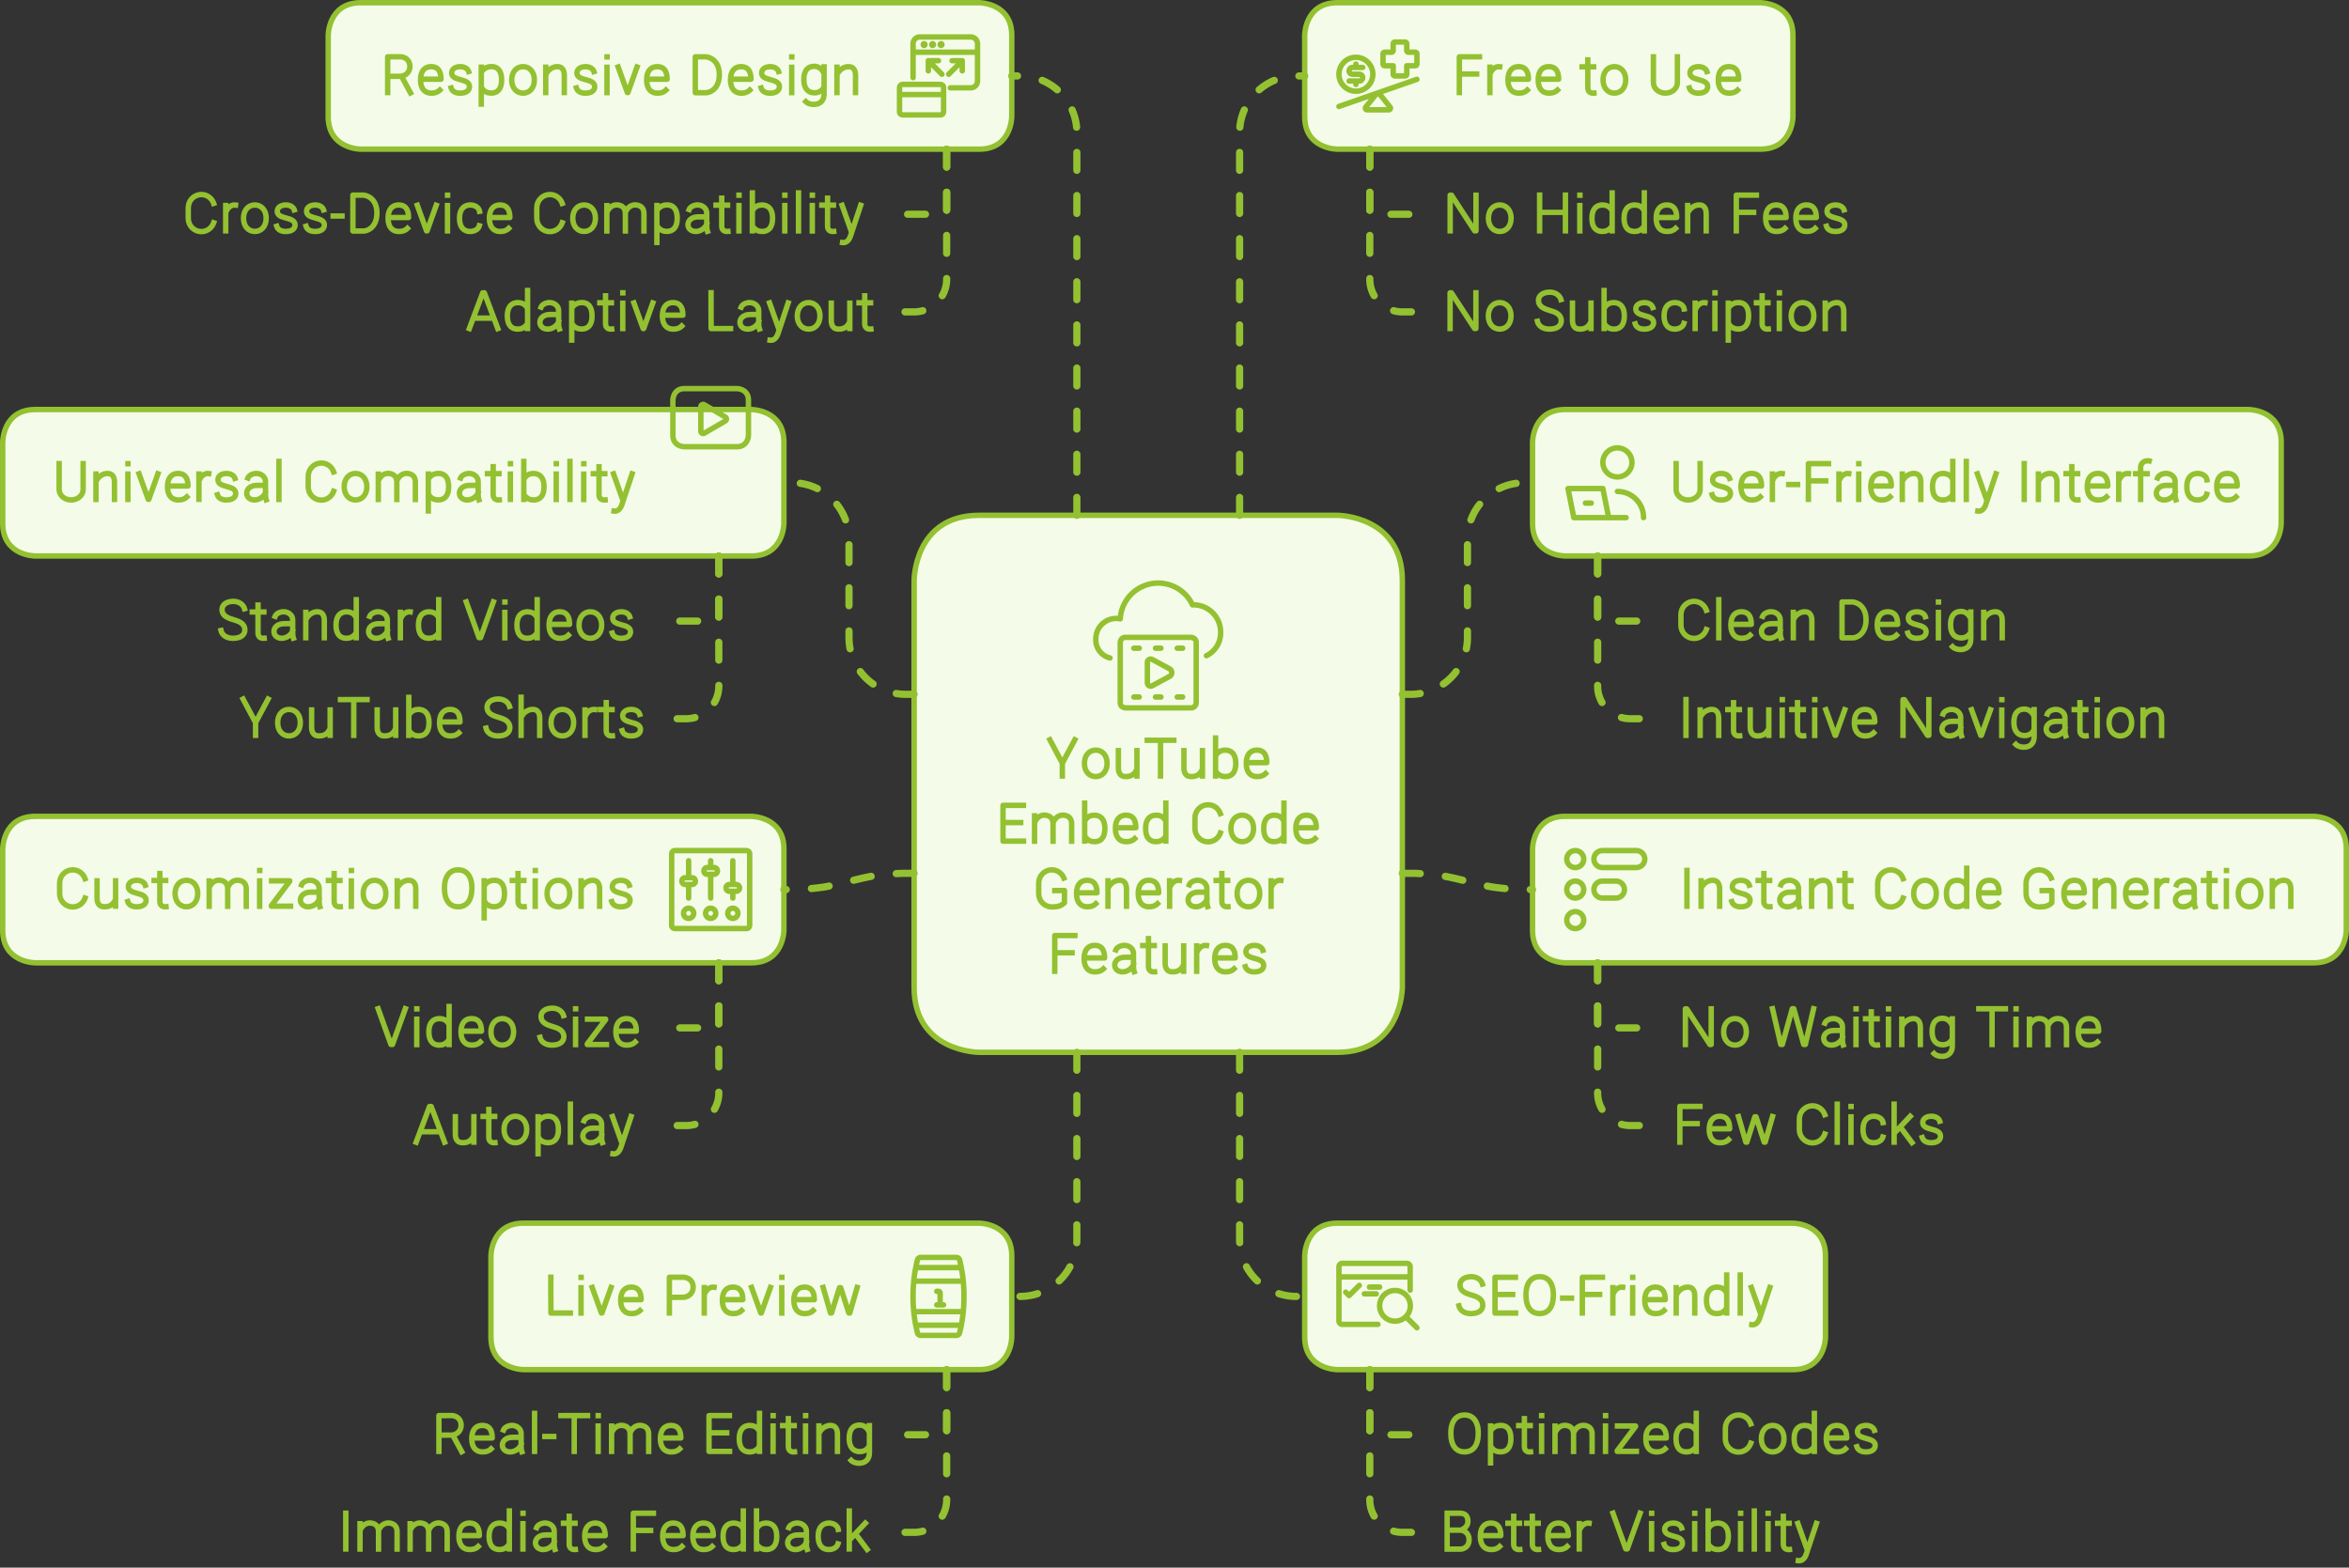 <svg xmlns="http://www.w3.org/2000/svg" width="866" height="578" style="fill:none;stroke:none;fill-rule:evenodd;clip-rule:evenodd;stroke-linecap:round;stroke-linejoin:round;stroke-miterlimit:1.5"><rect width="100%" height="100%" fill="#333333" stroke="none"/><g style="mix-blend-mode:multiply"><path xmlns="http://www.w3.org/2000/svg" fill="#f5fbe9" d="M361 190h132s24 0 24 24v150s0 24-24 24H361s-24 0-24-24V214s0-24 24-24" data-item-class="Shape Stroke Fill" data-item-id="ro_58kml1syj6dj" data-item-index="none" data-item-order="-35640" data-renderer-id="0"/><path xmlns="http://www.w3.org/2000/svg" fill="#f5fbe9" d="M577 301h276s12 0 12 12v30s0 12-12 12H577s-12 0-12-12v-30s0-12 12-12" data-item-class="Shape Stroke Fill" data-item-id="ro_v7cmel1sykjrd" data-item-index="none" data-item-order="-16200" data-renderer-id="0"/><path xmlns="http://www.w3.org/2000/svg" fill="#f5fbe9" d="M13 301h264s12 0 12 12v30s0 12-12 12H13s-12 0-12-12v-30s0-12 12-12" data-item-class="Shape Stroke Fill" data-item-id="ro_1luwajx1sygbnl" data-item-index="none" data-item-order="-15552" data-renderer-id="0"/><path xmlns="http://www.w3.org/2000/svg" fill="#f5fbe9" d="M13 151h264s12 0 12 12v30s0 12-12 12H13s-12 0-12-12v-30s0-12 12-12" data-item-class="Shape Stroke Fill" data-item-id="ro_1qapsod1syexhf" data-item-index="none" data-item-order="-15552" data-renderer-id="0"/><path xmlns="http://www.w3.org/2000/svg" fill="#f5fbe9" d="M577 151h252s12 0 12 12v30s0 12-12 12H577s-12 0-12-12v-30s0-12 12-12" data-item-class="Shape Stroke Fill" data-item-id="ro_v5h7591sykkqz" data-item-index="none" data-item-order="-14904" data-renderer-id="0"/><path xmlns="http://www.w3.org/2000/svg" fill="#f5fbe9" d="M133 1h228s12 0 12 12v30s0 12-12 12H133s-12 0-12-12V13s0-12 12-12" data-item-class="Shape Stroke Fill" data-item-id="ro_1upwtpp1syj4sl" data-item-index="none" data-item-order="-13608" data-renderer-id="0"/><path xmlns="http://www.w3.org/2000/svg" fill="#f5fbe9" d="M493 451h168s12 0 12 12v30s0 12-12 12H493s-12 0-12-12v-30s0-12 12-12" data-item-class="Shape Stroke Fill" data-item-id="ro_1q9grcd1sy9clc" data-item-index="none" data-item-order="-10368" data-renderer-id="0"/><path xmlns="http://www.w3.org/2000/svg" fill="#f5fbe9" d="M193 451h168s12 0 12 12v30s0 12-12 12H193s-12 0-12-12v-30s0-12 12-12" data-item-class="Shape Stroke Fill" data-item-id="ro_1cymt7x1syhszz" data-item-index="none" data-item-order="-10368" data-renderer-id="0"/><path xmlns="http://www.w3.org/2000/svg" fill="#f5fbe9" d="M493 1h156s12 0 12 12v30s0 12-12 12H493s-12 0-12-12V13s0-12 12-12" data-item-class="Shape Stroke Fill" data-item-id="ro_4j6tt91sydix9" data-item-index="none" data-item-order="-9720" data-renderer-id="0"/><path xmlns="http://www.w3.org/2000/svg" stroke="#93c131" stroke-width="2" d="M361 190h132s24 0 24 24v150s0 24-24 24H361s-24 0-24-24V214s0-24 24-24" data-item-class="Shape Stroke Fill" data-item-id="ro_58kml1syj6dj" data-item-index="none" data-item-order="-35640" data-renderer-id="0"/><path xmlns="http://www.w3.org/2000/svg" stroke="#93c131" stroke-width="2" d="M577 301h276s12 0 12 12v30s0 12-12 12H577s-12 0-12-12v-30s0-12 12-12" data-item-class="Shape Stroke Fill" data-item-id="ro_v7cmel1sykjrd" data-item-index="none" data-item-order="-16200" data-renderer-id="0"/><path xmlns="http://www.w3.org/2000/svg" stroke="#93c131" stroke-width="2" d="M13 301h264s12 0 12 12v30s0 12-12 12H13s-12 0-12-12v-30s0-12 12-12" data-item-class="Shape Stroke Fill" data-item-id="ro_1luwajx1sygbnl" data-item-index="none" data-item-order="-15552" data-renderer-id="0"/><path xmlns="http://www.w3.org/2000/svg" stroke="#93c131" stroke-width="2" d="M13 151h264s12 0 12 12v30s0 12-12 12H13s-12 0-12-12v-30s0-12 12-12" data-item-class="Shape Stroke Fill" data-item-id="ro_1qapsod1syexhf" data-item-index="none" data-item-order="-15552" data-renderer-id="0"/><path xmlns="http://www.w3.org/2000/svg" stroke="#93c131" stroke-width="2" d="M577 151h252s12 0 12 12v30s0 12-12 12H577s-12 0-12-12v-30s0-12 12-12" data-item-class="Shape Stroke Fill" data-item-id="ro_v5h7591sykkqz" data-item-index="none" data-item-order="-14904" data-renderer-id="0"/><path xmlns="http://www.w3.org/2000/svg" stroke="#93c131" stroke-width="2" d="M133 1h228s12 0 12 12v30s0 12-12 12H133s-12 0-12-12V13s0-12 12-12" data-item-class="Shape Stroke Fill" data-item-id="ro_1upwtpp1syj4sl" data-item-index="none" data-item-order="-13608" data-renderer-id="0"/><path xmlns="http://www.w3.org/2000/svg" stroke="#93c131" stroke-width="2" d="M493 451h168s12 0 12 12v30s0 12-12 12H493s-12 0-12-12v-30s0-12 12-12" data-item-class="Shape Stroke Fill" data-item-id="ro_1q9grcd1sy9clc" data-item-index="none" data-item-order="-10368" data-renderer-id="0"/><path xmlns="http://www.w3.org/2000/svg" stroke="#93c131" stroke-width="2" d="M193 451h168s12 0 12 12v30s0 12-12 12H193s-12 0-12-12v-30s0-12 12-12" data-item-class="Shape Stroke Fill" data-item-id="ro_1cymt7x1syhszz" data-item-index="none" data-item-order="-10368" data-renderer-id="0"/><path xmlns="http://www.w3.org/2000/svg" stroke="#93c131" stroke-width="2" d="M493 1h156s12 0 12 12v30s0 12-12 12H493s-12 0-12-12V13s0-12 12-12" data-item-class="Shape Stroke Fill" data-item-id="ro_4j6tt91sydix9" data-item-index="none" data-item-order="-9720" data-renderer-id="0"/><path xmlns="http://www.w3.org/2000/svg" stroke="#93c131" stroke-linecap="square" stroke-linejoin="miter" stroke-miterlimit="4" stroke-width="2" d="M78.782 82.13c-.66 1.904-2.45 3.268-4.552 3.268-2.665 0-4.826-2.19-4.826-4.894V76.62c0-2.703 2.16-4.894 4.826-4.894 2.103 0 3.891 1.364 4.552 3.268m8.048.614c-1.38-.19-2.629.71-3.271 2.01m-.355-1.846v9.35m14.928-4.666c0 3.065-1.871 4.883-4.179 4.883-2.308 0-4.179-1.818-4.179-4.883s1.871-4.884 4.18-4.884c2.307 0 4.178 1.819 4.178 4.884Zm10.35-3.076c-.295-.977-1.45-1.797-3.06-1.797-1.887 0-3.107.863-3.198 2.167-.105 1.495 1.129 2.07 3.06 2.588 1.693.458 3.636.938 3.482 2.783-.1 1.189-1.076 2.224-3.433 2.224-1.906 0-2.983-.816-3.318-1.922m17.278-6.043c-.296-.977-1.45-1.797-3.06-1.797-1.888 0-3.108.863-3.2 2.167-.104 1.495 1.13 2.07 3.06 2.588 1.694.458 3.637.938 3.483 2.783-.1 1.189-1.076 2.224-3.433 2.224-1.906 0-2.983-.816-3.318-1.922m10.001-3.774h3.255m8.03 5.53-4.008.003V71.948l3.626-.002c1.453-.036 5.233 1.227 5.233 6.565 0 5.337-3.525 6.67-4.85 6.67Zm16.071-.962c-.973.937-1.998 1.12-3.183 1.12-2.07 0-3.933-1.31-3.933-4.882 0-3.572 1.81-4.883 3.879-4.883 2.068 0 3.672 1.057 3.672 4.628h-7.22m17.42-4.51-3.369 9.428h-.201l-3.404-9.428m11.15-3.72h.024m-.04 3.833v9.34m11.74-1.89c-.372 1.395-1.94 2.085-3.409 2.085-2.137 0-3.903-1.311-3.903-4.883s1.87-4.883 4.007-4.883c1.507 0 3.157.837 3.39 2.342m10.73 6.303c-.973.937-1.998 1.12-3.184 1.12-2.068 0-3.932-1.31-3.932-4.882 0-3.572 1.81-4.883 3.879-4.883 2.068 0 3.672 1.057 3.672 4.628h-7.22m26.525 1.929c-.66 1.904-2.45 3.268-4.552 3.268-2.665 0-4.826-2.19-4.826-4.894V76.62c0-2.703 2.16-4.894 4.826-4.894 2.103 0 3.891 1.364 4.552 3.268m12.24 5.462c0 3.065-1.871 4.883-4.179 4.883-2.308 0-4.179-1.818-4.179-4.883s1.871-4.884 4.18-4.884c2.307 0 4.178 1.819 4.178 4.884Zm4.213-4.643v9.348m6.834 0-.01-6.692c-.065-.944-.432-2.392-2.306-2.82-1.94-.445-3.42.598-4.156 1.945m13.307 7.567v-6.054c0-.712.115-2.902-2.316-3.459-2.03-.465-3.564.698-4.264 2.134m11.354-2.009v13.62m.366-12.27c.883-1.097 2.064-1.566 3.373-1.566 2.181 0 3.76 1.346 3.76 4.918 0 3.571-1.684 4.847-3.866 4.847-1.27 0-2.557-.54-3.267-1.603m11.529-6.474c.364-.966 1.78-1.68 3.12-1.68 1.854 0 3.356 1.314 3.356 2.933l.006 1.458v2.614c0 1.043-.025 1.782.276 2.707m-.656-5.321h-2.728c-2.503 0-3.803 1.386-3.803 2.88 0 1.495 1.238 2.504 2.853 2.504 1.983 0 3.609-1.453 4.01-2.609m7.847 2.594c-1.41.14-2.267-.594-2.267-1.94V73.082m2.15 2.561h-1.764m-2.496 0h1.733m6.733-3.671h.024m-.04 3.833v9.34m4.953-.02v-14m.383 6.014c.69-1.036 1.886-1.563 3.14-1.563 2.182 0 3.939 1.311 3.939 4.883 0 3.571-1.652 4.882-3.833 4.882-1.297 0-2.387-.46-3.246-1.537m11.59-11.832h.024m-.04 3.833v9.34m5.064-14.019v14.001m5.092-13.155h.024m-.04 3.833v9.34m7.897.182c-1.41.14-2.267-.594-2.267-1.94V73.082m2.15 2.561h-1.764m-2.496 0h1.733m5.904 13.795c1.554.246 2.476-1.204 2.833-2.151l3.851-11.595m-6.86 0 3.341 9.409" data-item-class="Label Stroke" data-item-id="tx_crossdev_qrjalp1sydiq2" data-item-index="none" data-item-order="0" data-renderer-id="0"/><path d="M43 25v48a12 12 61 0 1-12 12h-6" style="fill:none;stroke-linecap:round;stroke-linejoin:round;stroke-miterlimit:1.5;stroke:#93c131;stroke-width:2.654;stroke-dasharray:6.6,9.3" transform="translate(306 30)"/><path d="M43 25v24H25" style="fill:none;stroke-linecap:round;stroke-linejoin:round;stroke-miterlimit:1.5;stroke:#93c131;stroke-width:2.654;stroke-dasharray:6.6,9.3" transform="translate(306 30)"/><path d="M25 25v24h18" style="fill:none;stroke-linecap:round;stroke-linejoin:round;stroke-miterlimit:1.5;stroke:#93c131;stroke-width:2.654;stroke-dasharray:6.6,9.3" transform="translate(480 30)"/><path d="M25 25v48a12 12 115.1 0 0 12 12h6" style="fill:none;stroke-linecap:round;stroke-linejoin:round;stroke-miterlimit:1.5;stroke:#93c131;stroke-width:2.654;stroke-dasharray:6.6,9.3" transform="translate(480 30)"/><path xmlns="http://www.w3.org/2000/svg" stroke="#93c131" stroke-linecap="square" stroke-linejoin="miter" stroke-miterlimit="4" stroke-width="2" d="m534.631 85.116-.002-13.136h.492l8.554 13.137h.473V71.979m12.944 8.478c0 3.065-1.87 4.883-4.179 4.883-2.308 0-4.179-1.818-4.179-4.883s1.871-4.884 4.18-4.884c2.307 0 4.178 1.819 4.178 4.884Zm10.517-8.52v13.19m9.513-13.19v13.19m-9.005-6.814h8.525m5.801-6.342h.024m-.04 3.833v9.34m11.928-.02v-14m-.36 12.649c-.862 1.098-1.96 1.567-3.27 1.567-2.181 0-3.833-1.31-3.833-4.882 0-3.572 1.757-4.883 3.939-4.883 1.27 0 2.479.54 3.164 1.6m12.21 7.95V71.122m-.36 12.65c-.862 1.098-1.96 1.567-3.27 1.567-2.181 0-3.833-1.31-3.833-4.882 0-3.572 1.757-4.883 3.939-4.883 1.27 0 2.479.54 3.164 1.6m11.857 7.043c-.973.937-1.998 1.12-3.183 1.12-2.07 0-3.933-1.31-3.933-4.882 0-3.572 1.81-4.883 3.879-4.883 2.068 0 3.672 1.057 3.672 4.628h-7.22m11.267-4.421v9.348m6.834 0v-6.054c0-.712.096-3.284-2.287-3.487-1.758-.15-3.447.975-4.223 2.37m25.021-6.012-7.408.005v13.174m6.376-6.826h-5.939m17.494 5.92c-.973.937-1.998 1.12-3.183 1.12-2.07 0-3.933-1.31-3.933-4.882 0-3.572 1.81-4.883 3.879-4.883 2.068 0 3.672 1.057 3.672 4.628h-7.22m17.915 4.017c-.973.937-1.998 1.12-3.183 1.12-2.07 0-3.933-1.31-3.933-4.882 0-3.572 1.81-4.883 3.879-4.883 2.068 0 3.672 1.057 3.672 4.628h-7.22m17.426-2.82c-.296-.977-1.45-1.797-3.06-1.797-1.888 0-3.108.863-3.2 2.167-.104 1.495 1.13 2.07 3.06 2.588 1.694.458 3.637.938 3.483 2.783-.1 1.189-1.076 2.224-3.433 2.224-1.906 0-2.983-.816-3.318-1.922" data-item-class="Label Stroke" data-item-id="tx_nohidden_mbpsh91sydjic" data-item-index="none" data-item-order="0" data-renderer-id="0"/><path xmlns="http://www.w3.org/2000/svg" stroke="#93c131" stroke-linecap="square" stroke-linejoin="miter" stroke-miterlimit="4" stroke-width="2" d="m173.024 121.145 4.948-13.172h.588l4.964 13.172m-8.683-3.85h6.859m12.8 3.83v-14.002m-.36 12.65c-.862 1.098-1.96 1.567-3.27 1.567-2.181 0-3.833-1.31-3.833-4.882 0-3.572 1.757-4.883 3.939-4.883 1.27 0 2.479.54 3.164 1.6m5.328.07c.364-.965 1.78-1.678 3.12-1.678 1.854 0 3.356 1.313 3.356 2.932l.006 1.458v2.614c0 1.043-.025 1.782.277 2.707m-.657-5.321h-2.728c-2.503 0-3.803 1.386-3.803 2.88 0 1.495 1.238 2.504 2.854 2.504 1.982 0 3.608-1.453 4.008-2.609m4.872-6.958v13.62m.366-12.27c.883-1.097 2.064-1.566 3.373-1.566 2.181 0 3.76 1.346 3.76 4.918 0 3.571-1.684 4.847-3.866 4.847-1.27 0-2.557-.54-3.267-1.603m14.38 1.606c-1.41.14-2.267-.594-2.267-1.94v-10.305m2.15 2.561h-1.764m-2.496 0h1.733m6.733-3.671h.024m-.04 3.833v9.34m11.08-9.453-3.369 9.428h-.2l-3.405-9.428m17.62 8.527c-.974.937-1.999 1.12-3.184 1.12-2.07 0-3.932-1.31-3.932-4.882 0-3.572 1.809-4.883 3.878-4.883 2.068 0 3.672 1.057 3.672 4.628h-7.22m24.795 4.944h-7.149l-.042-6.845v-6.362m11.092 5.308c.364-.966 1.78-1.68 3.12-1.68 1.854 0 3.356 1.314 3.356 2.933l.006 1.458v2.614c0 1.043-.025 1.782.276 2.707m-.656-5.321h-2.728c-2.503 0-3.803 1.386-3.803 2.88 0 1.495 1.238 2.504 2.854 2.504 1.982 0 3.608-1.453 4.008-2.609m4.228 6.705c1.554.246 2.476-1.204 2.833-2.151l3.851-11.595m-6.86 0 3.341 9.409m15.243-4.643c0 3.065-1.871 4.883-4.179 4.883-2.308 0-4.179-1.818-4.179-4.883s1.871-4.884 4.18-4.884c2.307 0 4.178 1.819 4.178 4.884Zm11 4.658v-9.348m-6.835 0v6.054c0 .712-.095 3.275 2.287 3.487 2.09.185 3.364-.655 4.066-1.838m8.254 1.856c-1.41.14-2.267-.594-2.267-1.94v-10.305m2.15 2.561h-1.764m-2.496 0h1.733" data-item-class="Label Stroke" data-item-id="tx_adaptive_mbpsh91sydjib" data-item-index="none" data-item-order="0" data-renderer-id="0"/><path xmlns="http://www.w3.org/2000/svg" stroke="#93c131" stroke-linecap="square" stroke-linejoin="miter" stroke-miterlimit="4" stroke-width="2" d="m534.601 121.116-.002-13.136h.492l8.554 13.137h.473v-13.138m12.944 8.478c0 3.065-1.87 4.883-4.179 4.883-2.308 0-4.179-1.818-4.179-4.883s1.871-4.884 4.18-4.884c2.307 0 4.178 1.819 4.178 4.884Zm18.41-6c-.432-1.564-2.052-2.725-4.14-2.725-2.45 0-4.15 1.199-4.15 3.022 0 1.97 1.464 2.931 3.968 3.652 2.197.64 4.435 1.406 4.435 3.882 0 1.663-1.313 3.058-4.37 3.058-2.472 0-4.053-1.24-4.417-2.863m19.754 2.632v-9.348m-6.835 0v6.054c0 .712-.095 3.275 2.287 3.487 2.09.185 3.364-.655 4.066-1.838m5.31 1.654v-14m.383 6.014c.69-1.036 1.886-1.563 3.14-1.563 2.182 0 3.939 1.311 3.939 4.883 0 3.571-1.652 4.882-3.833 4.882-1.297 0-2.387-.46-3.246-1.537m17.57-6.422c-.296-.977-1.45-1.797-3.06-1.797-1.888 0-3.108.863-3.2 2.167-.104 1.495 1.13 2.07 3.06 2.588 1.694.458 3.637.938 3.483 2.783-.1 1.189-1.076 2.224-3.433 2.224-1.906 0-2.983-.816-3.318-1.922m17.932-.17c-.372 1.395-1.94 2.085-3.409 2.085-2.137 0-3.903-1.311-3.903-4.883s1.87-4.883 4.007-4.883c1.507 0 3.157.837 3.39 2.342m7.688-2.306c-1.38-.19-2.629.71-3.271 2.01m-.355-1.846v9.35m7.31-13.152h.023m-.04 3.833v9.34m4.92-9.37v13.62m.367-12.27c.883-1.097 2.064-1.566 3.373-1.566 2.181 0 3.76 1.346 3.76 4.918 0 3.571-1.684 4.847-3.866 4.847-1.27 0-2.557-.54-3.267-1.603m14.38 1.606c-1.41.14-2.267-.594-2.267-1.94v-10.305m2.15 2.561h-1.764m-2.496 0h1.733m6.733-3.671h.024m-.04 3.833v9.34m12.725-4.687c0 3.065-1.871 4.883-4.179 4.883-2.308 0-4.179-1.818-4.179-4.883s1.871-4.884 4.18-4.884c2.307 0 4.178 1.819 4.178 4.884Zm4.192-4.677v9.348m6.834 0v-6.054c0-.712.096-3.284-2.287-3.487-1.758-.15-3.447.975-4.223 2.37" data-item-class="Label Stroke" data-item-id="tx_nosubscr_dg2s8d1sydkb1" data-item-index="none" data-item-order="0" data-renderer-id="0"/><path xmlns="http://www.w3.org/2000/svg" stroke="#93c131" stroke-linecap="square" stroke-linejoin="miter" stroke-miterlimit="4" stroke-width="2" d="m545.425 20.945-7.409.005v13.174m6.376-6.827h-5.939m14.452-2.688c-1.38-.19-2.629.71-3.271 2.01m-.355-1.846v9.35m13.778-.905c-.973.937-1.998 1.12-3.183 1.12-2.07 0-3.933-1.31-3.933-4.882 0-3.572 1.81-4.883 3.879-4.883 2.068 0 3.672 1.057 3.672 4.628h-7.22m17.915 4.017c-.973.937-1.998 1.12-3.183 1.12-2.07 0-3.933-1.31-3.933-4.882 0-3.572 1.81-4.883 3.879-4.883 2.068 0 3.672 1.057 3.672 4.628h-7.22m20.237 5.125c-1.41.14-2.267-.594-2.267-1.94V22.082m2.15 2.561h-1.764m-2.496 0h1.733m14.352 4.815c0 3.065-1.87 4.883-4.179 4.883-2.308 0-4.179-1.818-4.179-4.883 0-3.066 1.871-4.884 4.18-4.884 2.307 0 4.178 1.819 4.178 4.884Zm10.212-8.51v9.531c0 2.133 1.98 3.861 4.422 3.861 2.442 0 4.421-1.728 4.421-3.86v-9.532m10.886 5.434c-.296-.977-1.45-1.797-3.06-1.797-1.888 0-3.108.863-3.2 2.167-.104 1.495 1.13 2.07 3.06 2.588 1.694.458 3.637.938 3.483 2.783-.1 1.189-1.076 2.224-3.433 2.224-1.906 0-2.983-.816-3.318-1.922m17.767.794c-.973.937-1.998 1.12-3.183 1.12-2.07 0-3.932-1.31-3.932-4.882 0-3.572 1.809-4.883 3.878-4.883 2.068 0 3.672 1.057 3.672 4.628h-7.22" data-item-class="Label Stroke" data-item-id="tx_freetous_hu0v3h1sydki3" data-item-index="none" data-item-order="0" data-renderer-id="0"/><path xmlns="http://www.w3.org/2000/svg" stroke="#93c131" stroke-width="1.999" d="M252.357 143.286h19.286s4.286 0 4.286 4.286v12.857s0 4.286-4.286 4.286h-19.286s-4.286 0-4.286-4.286v-12.857s0-4.286 4.286-4.286m6.022 15.686v-9a.836.836 0 0 1 1.285-.729l7.715 4.5a.857.857 0 0 1 0 1.479l-7.715 4.5a.857.857 0 0 1-1.285-.75Z" data-item-class="Icon Stroke" data-item-id="yout_1qapsod1syexhe" data-item-index="none" data-item-order="0" data-renderer-id="0"/><path xmlns="http://www.w3.org/2000/svg" stroke="#93c131" stroke-linecap="square" stroke-linejoin="miter" stroke-miterlimit="4" stroke-width="2" d="M21.804 170.947v9.531c0 2.133 1.98 3.861 4.422 3.861 2.442 0 4.421-1.728 4.421-3.86v-9.532m4.727 3.833v9.348m6.834 0v-6.054c0-.712.096-3.284-2.287-3.487-1.758-.15-3.447.975-4.223 2.37m11.465-5.986h.024m-.04 3.833v9.34m11.08-9.453-3.369 9.428h-.201l-3.404-9.428m17.62 8.527c-.974.937-1.999 1.12-3.185 1.12-2.068 0-3.932-1.31-3.932-4.882 0-3.572 1.81-4.883 3.879-4.883 2.068 0 3.672 1.057 3.672 4.628h-7.22m14.873-4.592c-1.38-.19-2.629.71-3.271 2.01m-.355-1.846v9.35m13.289-7.742c-.296-.977-1.45-1.797-3.06-1.797-1.888 0-3.108.863-3.2 2.167-.104 1.495 1.13 2.07 3.06 2.588 1.694.458 3.637.938 3.483 2.783-.1 1.188-1.076 2.224-3.433 2.224-1.906 0-2.983-.816-3.318-1.922m11.238-6.178c.364-.966 1.78-1.68 3.12-1.68 1.854 0 3.356 1.314 3.356 2.933l.006 1.458v2.614c0 1.043-.025 1.782.276 2.707m-.656-5.321h-2.728c-2.503 0-3.803 1.386-3.803 2.88 0 1.495 1.238 2.504 2.853 2.504 1.983 0 3.609-1.453 4.01-2.609m5.014-11.607v14.001m20.171-2.996c-.66 1.904-2.45 3.268-4.552 3.268-2.665 0-4.826-2.19-4.826-4.894v-3.883c0-2.703 2.16-4.894 4.826-4.894 2.103 0 3.891 1.364 4.552 3.268m12.24 5.462c0 3.065-1.871 4.883-4.179 4.883-2.308 0-4.179-1.818-4.179-4.883s1.871-4.884 4.18-4.884c2.307 0 4.178 1.819 4.178 4.884Zm4.213-4.643v9.348m6.834 0-.01-6.692c-.065-.944-.432-2.392-2.306-2.82-1.94-.445-3.42.598-4.156 1.945m13.307 7.567v-6.054c0-.712.115-2.902-2.316-3.459-2.03-.465-3.564.698-4.264 2.134m11.354-2.009v13.62m.366-12.27c.883-1.097 2.064-1.566 3.373-1.566 2.181 0 3.76 1.346 3.76 4.918 0 3.571-1.684 4.847-3.866 4.847-1.27 0-2.557-.54-3.267-1.603m11.529-6.474c.364-.966 1.78-1.68 3.12-1.68 1.854 0 3.356 1.314 3.356 2.933l.006 1.458v2.614c0 1.043-.025 1.782.276 2.707m-.656-5.321h-2.728c-2.503 0-3.803 1.386-3.803 2.88 0 1.495 1.238 2.504 2.854 2.504 1.982 0 3.608-1.453 4.008-2.609m7.848 2.594c-1.41.14-2.267-.594-2.267-1.94v-10.305m2.15 2.561h-1.764m-2.496 0h1.733m6.733-3.671h.024m-.04 3.833v9.34m4.953-.02v-14m.383 6.014c.69-1.036 1.886-1.563 3.14-1.563 2.182 0 3.939 1.311 3.939 4.883 0 3.571-1.652 4.882-3.833 4.882-1.297 0-2.387-.46-3.246-1.537m11.59-11.832h.024m-.04 3.833v9.34m5.064-14.019v14.001m5.092-13.155h.024m-.04 3.833v9.34m7.897.182c-1.41.14-2.267-.594-2.267-1.94v-10.305m2.15 2.561h-1.764m-2.496 0h1.733m5.904 13.795c1.554.246 2.476-1.204 2.833-2.151l3.851-11.595m-6.86 0 3.341 9.409" data-item-class="Label Stroke" data-item-id="tx_universa_4kfrzh1syez9d" data-item-index="none" data-item-order="0" data-renderer-id="0"/><path xmlns="http://www.w3.org/2000/svg" stroke="#93c131" stroke-width="1.999" d="M590.929 170.5a5.357 5.357 0 1 0 10.714 0 5.357 5.357 0 1 0-10.714 0m5.357 10.714a9.621 9.621 0 0 1 9.643 9.643m-15-10.714H578.07l2.143 10.714h12.857l-2.142-10.714ZM584.5 185.5h2.143m6.428 5.357h6.429" data-item-class="Icon Stroke" data-item-id="lapt_14147e51sykjya" data-item-index="none" data-item-order="0" data-renderer-id="0"/><path d="M73 103h-3.1A20.9 20.9-36.2 0 1 49 82.1V45.9A20.9 20.9 45 0 0 28.1 25H25" style="fill:none;stroke-linecap:round;stroke-linejoin:round;stroke-miterlimit:1.5;stroke:#93c131;stroke-width:2.654;stroke-dasharray:6.6,9.3" transform="translate(264 153)"/><path xmlns="http://www.w3.org/2000/svg" stroke="#93c131" stroke-linecap="square" stroke-linejoin="miter" stroke-miterlimit="4" stroke-width="2" d="M617.94 170.947v9.531c0 2.133 1.979 3.861 4.42 3.861 2.443 0 4.422-1.728 4.422-3.86v-9.532m10.886 5.434c-.296-.977-1.45-1.797-3.06-1.797-1.888 0-3.108.863-3.2 2.167-.104 1.495 1.13 2.07 3.06 2.588 1.694.458 3.637.938 3.483 2.783-.1 1.188-1.076 2.224-3.433 2.224-1.906 0-2.983-.816-3.318-1.922m17.767.794c-.973.937-1.998 1.12-3.184 1.12-2.068 0-3.932-1.31-3.932-4.882 0-3.572 1.81-4.883 3.879-4.883 2.068 0 3.672 1.057 3.672 4.628h-7.22m14.873-4.592c-1.38-.19-2.629.71-3.271 2.01m-.355-1.846v9.35m6.012-5.473h3.255m11.408-7.705-7.408.005v13.174m6.376-6.826h-5.939m14.452-2.689c-1.38-.19-2.629.71-3.271 2.01m-.355-1.846v9.35m7.31-13.152h.023m-.04 3.833v9.34m11.575-.926c-.973.937-1.998 1.12-3.183 1.12-2.07 0-3.933-1.31-3.933-4.882 0-3.572 1.81-4.883 3.879-4.883 2.068 0 3.672 1.057 3.672 4.628h-7.22m11.267-4.421v9.348m6.834 0v-6.054c0-.712.096-3.284-2.287-3.487-1.758-.15-3.447.975-4.223 2.37m18.287 7.167v-14m-.36 12.649c-.862 1.098-1.96 1.567-3.27 1.567-2.181 0-3.833-1.31-3.833-4.882 0-3.572 1.757-4.883 3.939-4.883 1.27 0 2.479.54 3.164 1.6m5.346-6.05v14.001m4.263 4.311c1.554.246 2.476-1.204 2.833-2.151l3.851-11.595m-6.86 0 3.341 9.409m13.931-13.162v13.189m5.224-9.347v9.348m6.834 0v-6.054c0-.712.096-3.284-2.287-3.487-1.758-.15-3.447.975-4.223 2.37m14.256 7.369c-1.41.14-2.267-.594-2.267-1.94v-10.305m2.15 2.561h-1.764m-2.496 0h1.733m13.202 8.576c-.973.937-1.998 1.12-3.183 1.12-2.07 0-3.933-1.31-3.933-4.882 0-3.572 1.81-4.883 3.879-4.883 2.068 0 3.672 1.057 3.672 4.628h-7.22m14.873-4.592c-1.38-.19-2.629.71-3.271 2.01m-.355-1.846v9.35m11.245-14.197a6.44 6.44 0 0 0-.577-.019c-1.58 0-2.577 1.128-2.577 2.518v11.704m2.425-9.465h-2.089m-2.188 0h1.526m6.564 1.582c.364-.966 1.78-1.68 3.12-1.68 1.854 0 3.356 1.314 3.356 2.933l.006 1.458v2.614c0 1.043-.025 1.782.277 2.707m-.657-5.321h-2.728c-2.503 0-3.803 1.386-3.803 2.88 0 1.495 1.238 2.504 2.854 2.504 1.982 0 3.608-1.453 4.008-2.609m11.69.522c-.371 1.395-1.939 2.085-3.408 2.085-2.137 0-3.903-1.311-3.903-4.883s1.87-4.883 4.007-4.883c1.507 0 3.157.837 3.39 2.342m10.73 6.303c-.973.937-1.998 1.12-3.183 1.12-2.07 0-3.932-1.31-3.932-4.882 0-3.572 1.809-4.883 3.878-4.883 2.068 0 3.672 1.057 3.672 4.628h-7.22" data-item-class="Label Stroke" data-item-id="tx_userfrie_18gxpil1sykj61" data-item-index="none" data-item-order="0" data-renderer-id="0"/><path d="M25 187V45.9A20.9 20.9-45 0 1 45.9 25H49" style="fill:none;stroke-linecap:round;stroke-linejoin:round;stroke-miterlimit:1.5;stroke:#93c131;stroke-width:2.654;stroke-dasharray:6.6,9.3" transform="translate(432 3)"/><path d="M25 103h3.1A20.9 20.9 38.2 0 0 49 82.1V45.9A20.9 20.9-45 0 1 69.9 25H73" style="fill:none;stroke-linecap:round;stroke-linejoin:round;stroke-miterlimit:1.5;stroke:#93c131;stroke-width:2.654;stroke-dasharray:6.6,9.3" transform="translate(492 153)"/><path xmlns="http://www.w3.org/2000/svg" stroke="#93c131" stroke-linecap="square" stroke-linejoin="miter" stroke-miterlimit="4" stroke-width="2" d="M90.151 224.457c-.431-1.564-2.05-2.725-4.14-2.725-2.448 0-4.15 1.199-4.15 3.022 0 1.97 1.465 2.931 3.97 3.652 2.197.64 4.433 1.406 4.433 3.882 0 1.663-1.312 3.058-4.369 3.058-2.472 0-4.053-1.24-4.417-2.863m15.916 2.843c-1.41.14-2.267-.594-2.267-1.94v-10.305m2.15 2.561h-1.764m-2.496 0h1.733m6.673 1.604c.364-.966 1.78-1.68 3.12-1.68 1.854 0 3.356 1.314 3.356 2.933l.006 1.458v2.614c0 1.043-.025 1.782.276 2.707m-.656-5.321h-2.728c-2.503 0-3.803 1.386-3.803 2.88 0 1.495 1.238 2.504 2.854 2.504 1.982 0 3.608-1.453 4.008-2.609m4.878-6.952v9.348m6.834 0v-6.054c0-.712.096-3.284-2.287-3.487-1.758-.15-3.447.975-4.223 2.37m18.287 7.167v-14m-.36 12.649c-.862 1.098-1.96 1.567-3.27 1.567-2.181 0-3.833-1.31-3.833-4.882 0-3.572 1.757-4.883 3.939-4.883 1.27 0 2.479.54 3.164 1.6m5.328.07c.364-.965 1.78-1.678 3.12-1.678 1.854 0 3.356 1.313 3.356 2.932l.006 1.458v2.614c0 1.043-.025 1.782.277 2.707m-.657-5.321h-2.728c-2.503 0-3.803 1.386-3.803 2.88 0 1.495 1.238 2.504 2.854 2.504 1.982 0 3.608-1.453 4.008-2.609m8.484-7.123c-1.38-.19-2.629.71-3.271 2.01m-.355-1.846v9.35m14.13.001v-14m-.359 12.649c-.862 1.098-1.96 1.567-3.27 1.567-2.181 0-3.833-1.31-3.833-4.882 0-3.572 1.757-4.883 3.939-4.883 1.27 0 2.479.54 3.164 1.6m20.532-5.245-4.738 13.172h-.56l-4.724-13.172m14.248.04h.024m-.04 3.834v9.34m11.928-.02v-14m-.36 12.649c-.862 1.098-1.96 1.567-3.27 1.567-2.181 0-3.833-1.31-3.833-4.882 0-3.572 1.757-4.883 3.939-4.883 1.27 0 2.479.54 3.164 1.6m11.857 7.043c-.973.937-1.998 1.12-3.183 1.12-2.07 0-3.933-1.31-3.933-4.882 0-3.572 1.81-4.883 3.879-4.883 2.068 0 3.672 1.057 3.672 4.628h-7.22m19.065.256c0 3.065-1.871 4.883-4.179 4.883-2.308 0-4.179-1.818-4.179-4.883s1.871-4.884 4.18-4.884c2.307 0 4.178 1.819 4.178 4.884Zm10.35-3.076c-.295-.977-1.45-1.797-3.06-1.797-1.887 0-3.107.863-3.198 2.167-.105 1.495 1.129 2.07 3.06 2.588 1.693.458 3.636.938 3.482 2.783-.1 1.188-1.076 2.224-3.433 2.224-1.906 0-2.983-.816-3.318-1.922" data-item-class="Label Stroke" data-item-id="tx_standard_4j6tt91sydixa" data-item-index="none" data-item-order="0" data-renderer-id="0"/><path d="M43 25v48a12 12 61 0 1-12 12h-6" style="fill:none;stroke-linecap:round;stroke-linejoin:round;stroke-miterlimit:1.5;stroke:#93c131;stroke-width:2.654;stroke-dasharray:6.6,9.3" transform="translate(222 180)"/><path d="M43 25v24H25" style="fill:none;stroke-linecap:round;stroke-linejoin:round;stroke-miterlimit:1.5;stroke:#93c131;stroke-width:2.654;stroke-dasharray:6.6,9.3" transform="translate(222 180)"/><path xmlns="http://www.w3.org/2000/svg" stroke="#93c131" stroke-width="2" d="M424.78 243.14a1.22 1.22 0 0 0-1.78 1.1v7.52a1.22 1.22 0 0 0 1.78 1.1l6.32-3.42a1.6 1.6 0 0 0 0-2.88Zm20-1.38a9.34 9.34 0 0 0 5.22-8.74 10 10 0 0 0-10.36-10 14 14 0 0 0-26.64 5.16 7.5 7.5 0 0 0-9 7.34 6.84 6.84 0 0 0 5.22 7.08M415 235h24s2 0 2 2v22s0 2-2 2h-24s-2 0-2-2v-22s0-2 2-2m3 4h2m14 0h2m-10 0h2m-10 18h2m14 0h2m-10 0h2" data-item-class="Icon Stroke" data-item-id="clou_4l22r11syj5la" data-item-index="none" data-item-order="0" data-renderer-id="0"/><path d="M25 25v48a12 12 115.1 0 0 12 12h6" style="fill:none;stroke-linecap:round;stroke-linejoin:round;stroke-miterlimit:1.5;stroke:#93c131;stroke-width:2.654;stroke-dasharray:6.6,9.3" transform="translate(564 180)"/><path d="M25 25v24h18" style="fill:none;stroke-linecap:round;stroke-linejoin:round;stroke-miterlimit:1.5;stroke:#93c131;stroke-width:2.654;stroke-dasharray:6.6,9.3" transform="translate(564 180)"/><path xmlns="http://www.w3.org/2000/svg" stroke="#93c131" stroke-linecap="square" stroke-linejoin="miter" stroke-miterlimit="4" stroke-width="2" d="M629.082 232.13c-.66 1.904-2.45 3.268-4.552 3.268-2.665 0-4.826-2.19-4.826-4.894v-3.883c0-2.703 2.16-4.894 4.826-4.894 2.103 0 3.891 1.364 4.552 3.268m4.579-3.87v14.001m11.561-.908c-.973.937-1.998 1.12-3.183 1.12-2.07 0-3.933-1.31-3.933-4.882 0-3.572 1.81-4.883 3.879-4.883 2.068 0 3.672 1.057 3.672 4.628h-7.22m11.386-2.955c.364-.966 1.78-1.68 3.12-1.68 1.854 0 3.356 1.314 3.356 2.933l.006 1.458v2.614c0 1.043-.025 1.782.277 2.707m-.657-5.321h-2.728c-2.503 0-3.803 1.386-3.803 2.88 0 1.495 1.238 2.504 2.854 2.504 1.982 0 3.608-1.453 4.008-2.609m4.878-6.952v9.348m6.834 0v-6.054c0-.712.096-3.284-2.287-3.487-1.758-.15-3.447.975-4.223 2.37m21.644 7.223-4.01.003v-13.235l3.627-.002c1.453-.036 5.233 1.227 5.233 6.565 0 5.337-3.525 6.67-4.85 6.67Zm16.07-.962c-.973.937-1.998 1.12-3.183 1.12-2.07 0-3.932-1.31-3.932-4.882 0-3.572 1.809-4.883 3.878-4.883 2.068 0 3.672 1.057 3.672 4.628h-7.22m17.426-2.82c-.296-.977-1.45-1.797-3.06-1.797-1.888 0-3.108.863-3.2 2.167-.104 1.495 1.13 2.07 3.06 2.588 1.694.458 3.637.938 3.483 2.783-.1 1.188-1.076 2.224-3.433 2.224-1.906 0-2.983-.816-3.318-1.922m11.298-11.453h.024m-.04 3.833v9.34m11.937-9.492v10.002c0 4.697-5.293 4.347-6.728 2.816m6.394-4.897c-.68 1.088-1.904 1.64-3.19 1.64-2.181 0-3.938-1.31-3.938-4.882 0-3.571 1.651-4.882 3.833-4.882 1.268 0 2.573.68 3.295 2.053m5.094-1.722v9.348m6.834 0v-6.054c0-.712.096-3.284-2.287-3.487-1.758-.15-3.447.975-4.223 2.37" data-item-class="Label Stroke" data-item-id="tx_cleandes_1uonvjh1sydkao" data-item-index="none" data-item-order="0" data-renderer-id="0"/><path xmlns="http://www.w3.org/2000/svg" stroke="#93c131" stroke-linecap="square" stroke-linejoin="miter" stroke-miterlimit="4" stroke-width="2" d="m98.84 257.759-4.402 8.246m-4.826-8.246 4.614 8.643v4.72m16.496-4.665c0 3.065-1.87 4.883-4.179 4.883-2.308 0-4.179-1.818-4.179-4.883s1.871-4.884 4.18-4.884c2.307 0 4.178 1.819 4.178 4.884Zm11 4.658v-9.348m-6.835 0v6.054c0 .712-.095 3.275 2.287 3.486 2.09.186 3.364-.654 4.066-1.837m14.078-11.525c-3.263 0-6.526.005-9.789.005m4.886 13.174v-12.668m15.467 12.659v-9.348m-6.835 0v6.054c0 .712-.095 3.275 2.287 3.486 2.09.186 3.364-.654 4.066-1.837m5.31 1.654v-14m.383 6.014c.69-1.036 1.886-1.563 3.14-1.563 2.182 0 3.939 1.311 3.939 4.883 0 3.571-1.652 4.882-3.833 4.882-1.297 0-2.387-.46-3.246-1.537m18.06.415c-.974.937-1.999 1.12-3.184 1.12-2.07 0-3.933-1.31-3.933-4.882 0-3.572 1.81-4.883 3.879-4.883 2.068 0 3.672 1.057 3.672 4.628h-7.22m25.484-5.744c-.431-1.564-2.05-2.725-4.14-2.725-2.448 0-4.15 1.199-4.15 3.022 0 1.97 1.465 2.931 3.97 3.652 2.196.64 4.433 1.406 4.433 3.882 0 1.663-1.312 3.058-4.369 3.058-2.472 0-4.053-1.24-4.417-2.863m12.935-11.397v14.042m6.864 0v-6.054c0-.712.096-3.283-2.297-3.487-1.754-.148-3.439.96-4.226 2.34m19.038 2.53c0 3.065-1.871 4.883-4.179 4.883-2.308 0-4.179-1.818-4.179-4.883s1.871-4.884 4.18-4.884c2.307 0 4.178 1.819 4.178 4.884Zm7.798-4.848c-1.38-.19-2.629.71-3.271 2.01m-.355-1.846v9.35m10.1.203c-1.41.14-2.267-.594-2.267-1.94v-10.305m2.15 2.561h-1.764m-2.496 0h1.733m12.713 1.74c-.296-.978-1.45-1.798-3.06-1.798-1.888 0-3.108.863-3.2 2.167-.104 1.495 1.13 2.07 3.06 2.588 1.694.458 3.637.938 3.483 2.783-.1 1.188-1.076 2.224-3.433 2.224-1.906 0-2.983-.816-3.318-1.922" data-item-class="Label Stroke" data-item-id="tx_youtubes_3dbot1sydjpj" data-item-index="none" data-item-order="0" data-renderer-id="0"/><path xmlns="http://www.w3.org/2000/svg" stroke="#93c131" stroke-linecap="square" stroke-linejoin="miter" stroke-miterlimit="4" stroke-width="2" d="M621.565 257.938v13.189m5.224-9.347v9.348m6.834 0v-6.054c0-.712.096-3.284-2.287-3.487-1.758-.15-3.447.975-4.223 2.37m14.256 7.369c-1.41.14-2.267-.594-2.267-1.94v-10.305m2.15 2.561h-1.764m-2.496 0h1.733m13.362 9.473v-9.348m-6.835 0v6.054c0 .712-.095 3.275 2.287 3.486 2.09.186 3.364-.654 4.066-1.837m5.463-11.5h.024m-.04 3.834v9.34m7.897.182c-1.41.14-2.267-.594-2.267-1.94v-10.305m2.15 2.561h-1.764m-2.496 0h1.733m6.733-3.671h.024m-.04 3.833v9.34m11.08-9.453-3.369 9.428h-.2l-3.405-9.428m17.62 8.527c-.974.937-1.999 1.12-3.184 1.12-2.07 0-3.932-1.31-3.932-4.882 0-3.572 1.809-4.883 3.878-4.883 2.068 0 3.672 1.057 3.672 4.628h-7.22m17.614 4.915-.002-13.136h.492l8.554 13.137h.473v-13.138m5.265 5.267c.364-.966 1.78-1.68 3.12-1.68 1.854 0 3.356 1.314 3.356 2.933l.006 1.458v2.614c0 1.043-.025 1.782.277 2.707m-.657-5.321h-2.728c-2.503 0-3.803 1.386-3.803 2.88 0 1.495 1.238 2.504 2.854 2.504 1.982 0 3.608-1.453 4.008-2.609m11.032-7.041-3.37 9.428h-.2l-3.405-9.428m11.15-3.72h.024m-.04 3.833v9.34m11.937-9.492v10.002c0 4.697-5.293 4.347-6.728 2.816m6.394-4.897c-.68 1.088-1.904 1.64-3.19 1.64-2.181 0-3.938-1.31-3.938-4.882 0-3.571 1.651-4.882 3.833-4.882 1.268 0 2.573.68 3.295 2.053m5.213-.256c.364-.966 1.78-1.68 3.12-1.68 1.854 0 3.356 1.314 3.356 2.933l.006 1.458v2.614c0 1.043-.025 1.782.277 2.707m-.657-5.321h-2.728c-2.503 0-3.803 1.386-3.803 2.88 0 1.495 1.238 2.504 2.854 2.504 1.982 0 3.608-1.453 4.008-2.609m7.848 2.594c-1.41.14-2.267-.594-2.267-1.94v-10.305m2.15 2.561h-1.764m-2.496 0h1.733m6.733-3.671h.024m-.04 3.833v9.34m12.725-4.687c0 3.065-1.871 4.883-4.179 4.883-2.308 0-4.179-1.818-4.179-4.883s1.871-4.884 4.18-4.884c2.307 0 4.178 1.819 4.178 4.884Zm4.192-4.677v9.348m6.834 0v-6.054c0-.712.096-3.284-2.287-3.487-1.758-.15-3.447.975-4.223 2.37" data-item-class="Label Stroke" data-item-id="tx_intuitiv_1lt0val1sydl3d" data-item-index="none" data-item-order="0" data-renderer-id="0"/><path xmlns="http://www.w3.org/2000/svg" stroke="#93c131" stroke-linecap="square" stroke-linejoin="miter" stroke-miterlimit="4" stroke-width="2" d="m396.264 272.759-4.401 8.246m-4.826-8.246 4.614 8.643v4.72m16.496-4.665c0 3.065-1.87 4.883-4.179 4.883-2.308 0-4.179-1.818-4.179-4.883s1.871-4.884 4.18-4.884c2.307 0 4.178 1.819 4.178 4.884Zm11 4.658v-9.348m-6.835 0v6.054c0 .712-.095 3.275 2.287 3.486 2.09.186 3.364-.654 4.066-1.837m14.078-11.525c-3.263 0-6.526.005-9.789.005m4.886 13.174v-12.668m15.467 12.659v-9.348m-6.835 0v6.054c0 .712-.095 3.275 2.287 3.486 2.09.186 3.364-.654 4.066-1.837m5.31 1.654v-14m.383 6.014c.69-1.036 1.886-1.563 3.14-1.563 2.182 0 3.939 1.311 3.939 4.883 0 3.571-1.652 4.882-3.833 4.882-1.297 0-2.387-.46-3.246-1.537m18.06.415c-.974.937-1.999 1.12-3.184 1.12-2.07 0-3.933-1.31-3.933-4.882 0-3.572 1.81-4.883 3.879-4.883 2.068 0 3.672 1.057 3.672 4.628h-7.22m-82.45 28.936-7.563.005V296.95h7.522m-1.012 6.347h-6.046m11.162-2.483v9.348m6.834 0-.01-6.692c-.065-.944-.432-2.392-2.306-2.82-1.94-.445-3.42.598-4.156 1.945m13.307 7.567v-6.054c0-.712.115-2.902-2.316-3.459-2.03-.465-3.563.698-4.264 2.134m11.386 7.341v-14m.383 6.014c.69-1.036 1.886-1.563 3.14-1.563 2.182 0 3.939 1.311 3.939 4.883 0 3.571-1.652 4.882-3.833 4.882-1.297 0-2.387-.46-3.246-1.537m18.06.415c-.974.937-1.999 1.12-3.184 1.12-2.07 0-3.932-1.31-3.932-4.882 0-3.572 1.809-4.883 3.878-4.883 2.068 0 3.672 1.057 3.672 4.628h-7.22m18.268 4.923v-14m-.36 12.649c-.862 1.098-1.96 1.567-3.27 1.567-2.181 0-3.833-1.31-3.833-4.882 0-3.572 1.757-4.883 3.939-4.883 1.27 0 2.479.54 3.164 1.6m20.467 4.955c-.66 1.904-2.45 3.268-4.552 3.268-2.665 0-4.826-2.19-4.826-4.894v-3.883c0-2.703 2.16-4.894 4.826-4.894 2.103 0 3.891 1.364 4.552 3.268m12.24 5.462c0 3.065-1.87 4.883-4.179 4.883-2.308 0-4.179-1.818-4.179-4.883s1.871-4.884 4.18-4.884c2.307 0 4.178 1.819 4.178 4.884Zm11.193 4.667v-14m-.36 12.649c-.862 1.098-1.96 1.567-3.27 1.567-2.181 0-3.833-1.31-3.833-4.882 0-3.572 1.757-4.883 3.939-4.883 1.27 0 2.479.54 3.164 1.6m11.857 7.043c-.973.937-1.998 1.12-3.183 1.12-2.07 0-3.933-1.31-3.933-4.882 0-3.572 1.81-4.883 3.879-4.883 2.068 0 3.672 1.057 3.672 4.628h-7.22m-89.19 23.17 3.574-.035-.011 4.51c-1.207 1.173-2.354 1.552-4.671 1.552-2.665 0-4.826-2.19-4.826-4.894v-3.883c0-2.703 2.16-4.894 4.826-4.894 2.007 0 3.729 1.243 4.456 3.013m11.772 9.478c-.973.937-1.998 1.12-3.183 1.12-2.07 0-3.932-1.31-3.932-4.882 0-3.572 1.809-4.883 3.878-4.883 2.068 0 3.672 1.057 3.672 4.628h-7.22m11.267-4.421v9.348m6.834 0v-6.054c0-.712.096-3.284-2.287-3.487-1.758-.15-3.447.975-4.223 2.37m17.934 6.261c-.973.937-1.998 1.12-3.183 1.12-2.07 0-3.932-1.31-3.932-4.882 0-3.572 1.809-4.883 3.878-4.883 2.068 0 3.672 1.057 3.672 4.628h-7.22m14.873-4.592c-1.38-.19-2.629.71-3.271 2.01m-.355-1.846v9.35m7.249-7.877c.364-.966 1.78-1.68 3.12-1.68 1.854 0 3.356 1.314 3.356 2.933l.006 1.458v2.614c0 1.043-.025 1.782.277 2.707m-.657-5.321h-2.728c-2.503 0-3.803 1.386-3.803 2.88 0 1.495 1.238 2.504 2.854 2.504 1.982 0 3.608-1.453 4.008-2.609m7.848 2.594c-1.41.14-2.267-.594-2.267-1.94v-10.305m2.15 2.561h-1.764m-2.496 0h1.733m14.352 4.815c0 3.065-1.87 4.883-4.179 4.883-2.308 0-4.179-1.818-4.179-4.883s1.871-4.884 4.18-4.884c2.307 0 4.178 1.819 4.178 4.884Zm7.798-4.848c-1.38-.19-2.629.71-3.271 2.01m-.355-1.846v9.35m-72.34 10.822-7.408.005v13.174m6.376-6.827h-5.939m17.494 5.921c-.973.937-1.998 1.12-3.183 1.12-2.07 0-3.932-1.31-3.932-4.882 0-3.572 1.809-4.883 3.878-4.883 2.068 0 3.672 1.057 3.672 4.628h-7.22m11.386-2.955c.364-.966 1.78-1.68 3.12-1.68 1.854 0 3.356 1.314 3.356 2.933l.006 1.458v2.614c0 1.043-.025 1.782.276 2.707m-.656-5.321h-2.728c-2.503 0-3.803 1.386-3.803 2.88 0 1.495 1.238 2.504 2.854 2.504 1.982 0 3.608-1.453 4.008-2.609m7.848 2.594c-1.41.14-2.267-.594-2.267-1.94v-10.305m2.15 2.561h-1.764m-2.496 0h1.733m13.362 9.473v-9.348m-6.835 0v6.054c0 .712-.095 3.275 2.287 3.486 2.09.186 3.364-.654 4.066-1.837m8.89-7.86c-1.38-.191-2.629.71-3.271 2.01m-.355-1.847v9.35m13.778-.905c-.973.937-1.998 1.12-3.183 1.12-2.07 0-3.932-1.31-3.932-4.882 0-3.572 1.809-4.883 3.878-4.883 2.068 0 3.672 1.057 3.672 4.628h-7.22m17.426-2.82c-.296-.977-1.45-1.797-3.06-1.797-1.888 0-3.108.863-3.2 2.167-.104 1.495 1.13 2.07 3.06 2.588 1.694.458 3.637.938 3.483 2.783-.1 1.188-1.076 2.224-3.433 2.224-1.906 0-2.983-.816-3.318-1.922" data-item-class="Label Stroke" data-item-id="tx_youtubee_hvw4191syj765" data-item-index="none" data-item-order="0" data-renderer-id="0"/><path xmlns="http://www.w3.org/2000/svg" stroke="#93c131" stroke-width="2" d="M248.875 313.625h26.25s1.25 0 1.25 1.25v26.25s0 1.25-1.25 1.25h-26.25s-1.25 0-1.25-1.25v-26.25s0-1.25 1.25-1.25m13.125 17.5v-8.75m8.164 8.75v-2.5m-16.289-5v-6.25m0 13.75v-5m16.289 0v-8.75m-8.164 2.5v-2.5m5.664 10a1.25 1.25 0 0 1 1.25-1.25h2.5a1.25 1.25 0 0 1 0 2.5h-2.5a1.25 1.25 0 0 1-1.25-1.25Zm-8.164-6.25a1.25 1.25 0 0 1 1.25-1.25h2.5a1.25 1.25 0 0 1 0 2.5h-2.5a1.25 1.25 0 0 1-1.25-1.25Zm-8.125 3.75a1.25 1.25 0 0 1 1.25-1.25h2.5a1.25 1.25 0 0 1 0 2.5h-2.5a1.25 1.25 0 0 1-1.25-1.25Zm16.928 11.875a1.875 1.875 0 1 0 3.75 0 1.875 1.875 0 1 0-3.75 0m-8.178 0a1.875 1.875 0 1 0 3.75 0 1.875 1.875 0 1 0-3.75 0m-8.125 0a1.875 1.875 0 1 0 3.75 0 1.875 1.875 0 1 0-3.75 0" data-item-class="Icon Stroke" data-item-id="1_1qa3bl91syge14" data-item-index="none" data-item-order="0" data-renderer-id="0"/><path d="M49 187V45.9A20.9 20.9 45 0 0 28.1 25H25" style="fill:none;stroke-linecap:round;stroke-linejoin:round;stroke-miterlimit:1.5;stroke:#93c131;stroke-width:2.654;stroke-dasharray:6.6,9.3" transform="translate(348 3)"/><path xmlns="http://www.w3.org/2000/svg" stroke="#93c131" stroke-linecap="square" stroke-linejoin="miter" stroke-miterlimit="4" stroke-width="2" d="M31.362 331.13c-.66 1.904-2.45 3.268-4.552 3.268-2.665 0-4.826-2.19-4.826-4.894v-3.883c0-2.703 2.16-4.894 4.826-4.894 2.103 0 3.891 1.364 4.552 3.268m11.25 10.12v-9.348m-6.835 0v6.054c0 .712-.095 3.275 2.287 3.486 2.09.186 3.364-.654 4.066-1.837m11.443-6.089c-.296-.977-1.45-1.797-3.06-1.797-1.888 0-3.108.863-3.2 2.167-.104 1.495 1.13 2.07 3.06 2.588 1.694.458 3.637.938 3.483 2.783-.1 1.188-1.076 2.224-3.433 2.224-1.906 0-2.983-.816-3.318-1.922m14.09 1.902c-1.41.14-2.268-.594-2.268-1.94v-10.305m2.15 2.561h-1.764m-2.496 0h1.733m14.352 4.815c0 3.065-1.871 4.883-4.179 4.883-2.308 0-4.179-1.818-4.179-4.883s1.871-4.884 4.18-4.884c2.307 0 4.178 1.819 4.178 4.884Zm4.213-4.643v9.348m6.834 0-.01-6.692c-.065-.944-.432-2.392-2.306-2.82-1.94-.445-3.42.598-4.156 1.945m13.307 7.567v-6.054c0-.712.115-2.902-2.316-3.459-2.03-.465-3.564.698-4.264 2.134m11.54-5.812h.023m-.04 3.833v9.34m4.407-9.364h6.677v.156l-6.762 8.968v.224h7.055m4.069-7.882c.364-.966 1.78-1.68 3.12-1.68 1.854 0 3.356 1.314 3.356 2.933l.006 1.458v2.614c0 1.043-.025 1.782.277 2.707m-.657-5.321h-2.728c-2.503 0-3.803 1.386-3.803 2.88 0 1.495 1.238 2.504 2.854 2.504 1.982 0 3.608-1.453 4.008-2.609m7.848 2.594c-1.41.14-2.267-.594-2.267-1.94v-10.305m2.15 2.561h-1.764m-2.496 0h1.733m6.733-3.671h.024m-.04 3.833v9.34m12.725-4.687c0 3.065-1.87 4.883-4.179 4.883-2.308 0-4.179-1.818-4.179-4.883s1.871-4.884 4.18-4.884c2.307 0 4.178 1.819 4.178 4.884Zm4.192-4.677v9.348m6.834 0v-6.054c0-.712.096-3.284-2.287-3.487-1.758-.15-3.447.975-4.223 2.37m17.09.48c0 4.706 2.047 6.889 5.055 6.889 3.01 0 5.055-2.183 5.055-6.888s-2.216-6.717-5.055-6.717c-2.838 0-5.055 2.012-5.055 6.717Zm14.64-2.663v13.62m.366-12.27c.883-1.097 2.064-1.566 3.373-1.566 2.181 0 3.76 1.346 3.76 4.918 0 3.571-1.684 4.847-3.866 4.847-1.27 0-2.557-.54-3.267-1.603m14.38 1.606c-1.41.14-2.267-.594-2.267-1.94v-10.305m2.15 2.561h-1.764m-2.496 0h1.733m6.733-3.671h.024m-.04 3.833v9.34m12.725-4.687c0 3.065-1.871 4.883-4.179 4.883-2.308 0-4.179-1.818-4.179-4.883s1.871-4.884 4.18-4.884c2.307 0 4.178 1.819 4.178 4.884Zm4.192-4.677v9.348m6.834 0v-6.054c0-.712.096-3.284-2.287-3.487-1.758-.15-3.447.975-4.223 2.37m17.445-.576c-.296-.977-1.45-1.797-3.06-1.797-1.888 0-3.108.863-3.2 2.167-.104 1.495 1.13 2.07 3.06 2.588 1.694.458 3.637.938 3.483 2.783-.1 1.188-1.076 2.224-3.433 2.224-1.906 0-2.983-.816-3.318-1.922" data-item-class="Label Stroke" data-item-id="tx_customiz_1upwtpp1sygd8v" data-item-index="none" data-item-order="0" data-renderer-id="0"/><path d="M73 25h-3.1a19.5 62.9 68.7 0 0-10.6.8A1.9 23.2 73 0 0 49 28a1.9 23.2 73 0 1-10.3 2.2 19.5 62.9 68.7 0 1-10.6.8H25" style="fill:none;stroke-linecap:round;stroke-linejoin:round;stroke-miterlimit:1.5;stroke:#93c131;stroke-width:2.654;stroke-dasharray:6.6,9.3" transform="translate(264 297)"/><path d="M25 25h3.1a19.5 62.9 111.3 0 1 10.6.8A1.9 23.2 107 0 1 49 28a1.9 23.2 107 0 0 10.3 2.2 19.5 62.9 111.3 0 0 10.6.8H73" style="fill:none;stroke-linecap:round;stroke-linejoin:round;stroke-miterlimit:1.5;stroke:#93c131;stroke-width:2.654;stroke-dasharray:6.6,9.3" transform="translate(492 297)"/><path xmlns="http://www.w3.org/2000/svg" stroke="#93c131" stroke-width="2" d="M577.625 316.75a3.125 3.125 0 1 0 6.25 0 3.125 3.125 0 1 0-6.25 0m28.75 0a3.125 3.125 0 0 1-3.125 3.125h-12.5a3.125 3.125 0 0 1 0-6.25h12.5a3.125 3.125 0 0 1 3.125 3.125ZM577.625 328a3.125 3.125 0 1 0 6.25 0 3.125 3.125 0 1 0-6.25 0m0 11.25a3.125 3.125 0 1 0 6.25 0 3.125 3.125 0 1 0-6.25 0m21.25-11.25a3.125 3.125 0 0 1-3.125 3.125h-5a3.125 3.125 0 0 1 0-6.25h5a3.125 3.125 0 0 1 3.125 3.125Z" data-item-class="Icon Stroke" data-item-id="code_142d5kd1sykm4g" data-item-index="none" data-item-order="0" data-renderer-id="0"/><path xmlns="http://www.w3.org/2000/svg" stroke="#93c131" stroke-linecap="square" stroke-linejoin="miter" stroke-miterlimit="4" stroke-width="2" d="M621.92 320.938v13.189m5.224-9.347v9.348m6.834 0v-6.054c0-.712.096-3.284-2.287-3.487-1.758-.15-3.447.975-4.223 2.37m17.445-.576c-.296-.977-1.45-1.797-3.06-1.797-1.888 0-3.108.863-3.2 2.167-.104 1.495 1.13 2.07 3.06 2.588 1.694.458 3.637.938 3.483 2.783-.1 1.188-1.076 2.224-3.433 2.224-1.906 0-2.983-.816-3.318-1.922m14.09 1.902c-1.41.14-2.268-.594-2.268-1.94v-10.305m2.15 2.561h-1.764m-2.496 0h1.733m6.673 1.604c.364-.966 1.78-1.68 3.12-1.68 1.854 0 3.356 1.314 3.356 2.933l.006 1.458v2.614c0 1.043-.025 1.782.276 2.707m-.656-5.321h-2.728c-2.503 0-3.803 1.386-3.803 2.88 0 1.495 1.238 2.504 2.854 2.504 1.982 0 3.608-1.453 4.008-2.609m4.878-6.952v9.348m6.834 0v-6.054c0-.712.096-3.284-2.287-3.487-1.758-.15-3.447.975-4.223 2.37m14.256 7.369c-1.41.14-2.267-.594-2.267-1.94v-10.305m2.15 2.561h-1.764m-2.496 0h1.733m21.812 6.488c-.66 1.904-2.45 3.268-4.552 3.268-2.665 0-4.826-2.19-4.826-4.894v-3.883c0-2.703 2.16-4.894 4.826-4.894 2.103 0 3.891 1.364 4.552 3.268m12.24 5.462c0 3.065-1.871 4.883-4.179 4.883-2.308 0-4.179-1.818-4.179-4.883s1.871-4.884 4.18-4.884c2.307 0 4.178 1.819 4.178 4.884Zm11.193 4.667v-14m-.36 12.649c-.862 1.098-1.96 1.567-3.27 1.567-2.181 0-3.833-1.31-3.833-4.882 0-3.572 1.757-4.883 3.939-4.883 1.27 0 2.479.54 3.164 1.6m11.857 7.043c-.973.937-1.998 1.12-3.184 1.12-2.068 0-3.932-1.31-3.932-4.882 0-3.572 1.81-4.883 3.879-4.883 2.068 0 3.672 1.057 3.672 4.628h-7.22m23.105-.83 3.573-.035-.01 4.51c-1.207 1.173-2.354 1.552-4.671 1.552-2.665 0-4.826-2.19-4.826-4.894v-3.883c0-2.703 2.16-4.894 4.826-4.894 2.007 0 3.729 1.243 4.456 3.013m11.772 9.478c-.973.937-1.998 1.12-3.184 1.12-2.068 0-3.932-1.31-3.932-4.882 0-3.572 1.81-4.883 3.879-4.883 2.068 0 3.672 1.057 3.672 4.628h-7.22m11.267-4.421v9.348m6.834 0v-6.054c0-.712.096-3.284-2.287-3.487-1.758-.15-3.447.975-4.223 2.37m17.934 6.261c-.973.937-1.998 1.12-3.184 1.12-2.068 0-3.932-1.31-3.932-4.882 0-3.572 1.81-4.883 3.879-4.883 2.068 0 3.672 1.057 3.672 4.628h-7.22m14.873-4.592c-1.38-.19-2.629.71-3.271 2.01m-.355-1.846v9.35m7.249-7.877c.364-.966 1.78-1.68 3.12-1.68 1.854 0 3.356 1.314 3.356 2.933l.006 1.458v2.614c0 1.043-.025 1.782.276 2.707m-.656-5.321h-2.728c-2.503 0-3.803 1.386-3.803 2.88 0 1.495 1.238 2.504 2.854 2.504 1.982 0 3.608-1.453 4.008-2.609m7.848 2.594c-1.41.14-2.267-.594-2.267-1.94v-10.305m2.15 2.561h-1.764m-2.496 0h1.733m6.733-3.671h.024m-.04 3.833v9.34m12.725-4.687c0 3.065-1.87 4.883-4.179 4.883-2.308 0-4.179-1.818-4.179-4.883s1.871-4.884 4.18-4.884c2.307 0 4.178 1.819 4.178 4.884Zm4.192-4.677v9.348m6.834 0v-6.054c0-.712.096-3.284-2.287-3.487-1.758-.15-3.447.975-4.223 2.37" data-item-class="Label Stroke" data-item-id="tx_instantc_18i6not1syklc7" data-item-index="none" data-item-order="0" data-renderer-id="0"/><path xmlns="http://www.w3.org/2000/svg" stroke="#93c131" stroke-linecap="square" stroke-linejoin="miter" stroke-miterlimit="4" stroke-width="2" d="m149.432 371.93-4.738 13.173h-.56l-4.724-13.173m14.248.04h.024m-.04 3.834v9.34m11.928-.02v-14m-.36 12.649c-.862 1.098-1.96 1.567-3.27 1.567-2.181 0-3.833-1.31-3.833-4.882 0-3.572 1.757-4.883 3.939-4.883 1.27 0 2.479.54 3.164 1.6m11.857 7.043c-.973.937-1.998 1.12-3.183 1.12-2.07 0-3.932-1.31-3.932-4.882 0-3.572 1.809-4.883 3.878-4.883 2.068 0 3.672 1.057 3.672 4.628h-7.22m19.065.256c0 3.065-1.87 4.883-4.179 4.883-2.308 0-4.179-1.818-4.179-4.883s1.871-4.884 4.18-4.884c2.307 0 4.178 1.819 4.178 4.884Zm18.41-6c-.432-1.564-2.052-2.725-4.14-2.725-2.45 0-4.15 1.199-4.15 3.022 0 1.97 1.464 2.931 3.969 3.652 2.197.64 4.434 1.406 4.434 3.882 0 1.663-1.313 3.058-4.37 3.058-2.472 0-4.053-1.24-4.417-2.863m13.125-10.512h.024m-.04 3.833v9.34m4.407-9.364h6.677v.156l-6.762 8.968v.224h7.055m10.598-.91c-.973.937-1.998 1.12-3.183 1.12-2.07 0-3.933-1.31-3.933-4.882 0-3.572 1.81-4.883 3.879-4.883 2.068 0 3.672 1.057 3.672 4.628h-7.22" data-item-class="Label Stroke" data-item-id="tx_videosiz_1hdtu991sydipw" data-item-index="none" data-item-order="0" data-renderer-id="0"/><path d="M43 25v48a12 12 61 0 1-12 12h-6" style="fill:none;stroke-linecap:round;stroke-linejoin:round;stroke-miterlimit:1.5;stroke:#93c131;stroke-width:2.654;stroke-dasharray:6.6,9.3" transform="translate(222 330)"/><path d="M43 25v24H25" style="fill:none;stroke-linecap:round;stroke-linejoin:round;stroke-miterlimit:1.5;stroke:#93c131;stroke-width:2.654;stroke-dasharray:6.6,9.3" transform="translate(222 330)"/><path d="M25 25v24h18" style="fill:none;stroke-linecap:round;stroke-linejoin:round;stroke-miterlimit:1.5;stroke:#93c131;stroke-width:2.654;stroke-dasharray:6.6,9.3" transform="translate(564 330)"/><path xmlns="http://www.w3.org/2000/svg" stroke="#93c131" stroke-linecap="square" stroke-linejoin="miter" stroke-miterlimit="4" stroke-width="2" d="M533.519 571.18v-13.235m.443 6.235h4.204m-4.204-6.235h4.15c1.75 0 3.063.657 3.063 3.063 0 1.925-1.787 2.916-2.68 3.172 1.04.073 3.117.886 3.117 3.554 0 2.67-2.078 3.41-3.117 3.446h-4.533m18.9-.962c-.973.937-1.998 1.12-3.183 1.12-2.07 0-3.933-1.31-3.933-4.882 0-3.572 1.81-4.883 3.879-4.883 2.068 0 3.672 1.057 3.672 4.628h-7.22m14.237 5.125c-1.41.14-2.267-.594-2.267-1.94v-10.305m2.15 2.561h-1.764m-2.496 0h1.733m9.524 9.684c-1.41.14-2.267-.594-2.267-1.94v-10.305m2.15 2.561h-1.764m-2.496 0h1.733m13.202 8.576c-.973.937-1.998 1.12-3.183 1.12-2.07 0-3.933-1.31-3.933-4.882 0-3.572 1.81-4.883 3.879-4.883 2.068 0 3.672 1.057 3.672 4.628h-7.22m14.873-4.592c-1.38-.19-2.629.71-3.271 2.01m-.355-1.846v9.35m22.453-13.193-4.738 13.173h-.56l-4.724-13.173m14.248.04h.024m-.04 3.834v9.34m11.086-7.763c-.296-.977-1.45-1.797-3.06-1.797-1.888 0-3.108.863-3.2 2.167-.104 1.495 1.13 2.07 3.06 2.588 1.694.458 3.637.938 3.483 2.783-.1 1.189-1.076 2.224-3.433 2.224-1.906 0-2.983-.816-3.318-1.922m11.298-11.453h.024m-.04 3.833v9.34m4.953-.02v-14m.383 6.014c.69-1.036 1.886-1.563 3.14-1.563 2.182 0 3.939 1.311 3.939 4.883 0 3.571-1.652 4.882-3.833 4.882-1.297 0-2.387-.46-3.246-1.537m11.59-11.832h.024m-.04 3.833v9.34m5.064-14.019v14.001m5.092-13.155h.024m-.04 3.833v9.34m7.897.182c-1.41.14-2.267-.594-2.267-1.94v-10.305m2.15 2.561h-1.764m-2.496 0h1.733m5.904 13.795c1.554.246 2.476-1.204 2.833-2.151l3.851-11.595m-6.86 0 3.341 9.409" data-item-class="Label Stroke" data-item-id="tx_bettervi_zmjtrh1sydl35" data-item-index="none" data-item-order="0" data-renderer-id="0"/><path xmlns="http://www.w3.org/2000/svg" stroke="#93c131" stroke-linecap="square" stroke-linejoin="miter" stroke-miterlimit="4" stroke-width="2" d="m621.346 385.116-.002-13.136h.492l8.554 13.137h.473v-13.138m12.944 8.478c0 3.065-1.871 4.883-4.179 4.883-2.308 0-4.179-1.818-4.179-4.883s1.871-4.884 4.18-4.884c2.307 0 4.178 1.819 4.178 4.884Zm9.65-8.527 3.054 13.174h.578l3.676-13.172h.546l3.657 13.172h.597l3.053-13.174m4.15 5.316c.364-.966 1.78-1.68 3.12-1.68 1.854 0 3.356 1.314 3.356 2.933l.006 1.458v2.614c0 1.043-.025 1.782.276 2.707m-.656-5.321h-2.728c-2.503 0-3.803 1.386-3.803 2.88 0 1.495 1.238 2.504 2.854 2.504 1.982 0 3.608-1.453 4.008-2.609m5.057-10.761h.024m-.04 3.833v9.34m7.897.182c-1.41.14-2.267-.594-2.267-1.94v-10.305m2.15 2.561h-1.764m-2.496 0h1.733m6.733-3.671h.024m-.04 3.833v9.34m4.927-9.364v9.348m6.834 0v-6.054c0-.712.096-3.284-2.287-3.487-1.758-.15-3.447.975-4.223 2.37m18.296-2.305v10.002c0 4.697-5.293 4.347-6.728 2.816m6.394-4.897c-.68 1.088-1.904 1.64-3.19 1.64-2.181 0-3.938-1.31-3.938-4.882 0-3.571 1.651-4.882 3.833-4.882 1.268 0 2.573.68 3.295 2.053m19.888-5.557c-3.263 0-6.526.005-9.789.005m4.886 13.174v-12.668m8.838-.485h.024m-.04 3.833v9.34m4.948-9.33v9.348m6.834 0-.01-6.692c-.065-.944-.432-2.392-2.306-2.82-1.94-.445-3.42.598-4.156 1.945m13.307 7.567v-6.054c0-.712.115-2.902-2.316-3.459-2.03-.465-3.564.698-4.264 2.134m18.008 6.435c-.973.937-1.998 1.12-3.183 1.12-2.07 0-3.933-1.31-3.933-4.882 0-3.572 1.81-4.883 3.879-4.883 2.068 0 3.672 1.057 3.672 4.628h-7.22" data-item-class="Label Stroke" data-item-id="tx_nowaitin_1lt0val1sydl3e" data-item-index="none" data-item-order="0" data-renderer-id="0"/><path d="M49 25v69.1A20.9 20.9 106 0 1 28.1 115H25" style="fill:none;stroke-linecap:round;stroke-linejoin:round;stroke-miterlimit:1.5;stroke:#93c131;stroke-width:2.654;stroke-dasharray:6.6,9.3" transform="translate(348 363)"/><path d="M25 25v69.1A20.9 20.9 72.2 0 0 45.9 115H49" style="fill:none;stroke-linecap:round;stroke-linejoin:round;stroke-miterlimit:1.5;stroke:#93c131;stroke-width:2.654;stroke-dasharray:6.6,9.3" transform="translate(432 363)"/><path xmlns="http://www.w3.org/2000/svg" stroke="#93c131" stroke-linecap="square" stroke-linejoin="miter" stroke-miterlimit="4" stroke-width="2" d="m153.419 421.145 4.948-13.172h.588l4.964 13.172m-8.683-3.85h6.859m12.607 3.82v-9.348m-6.835 0v6.054c0 .712-.095 3.275 2.287 3.486 2.09.186 3.364-.654 4.066-1.837m8.254 1.856c-1.41.14-2.267-.594-2.267-1.94v-10.305m2.15 2.561h-1.764m-2.496 0h1.733m14.352 4.815c0 3.065-1.87 4.883-4.179 4.883-2.308 0-4.179-1.818-4.179-4.883s1.871-4.884 4.18-4.884c2.307 0 4.178 1.819 4.178 4.884Zm4.186-4.683v13.62m.366-12.27c.883-1.097 2.064-1.566 3.373-1.566 2.181 0 3.76 1.346 3.76 4.918 0 3.571-1.684 4.847-3.866 4.847-1.27 0-2.557-.54-3.267-1.603m11.547-12.595v14.001m5.032-7.88c.364-.966 1.78-1.68 3.12-1.68 1.854 0 3.356 1.314 3.356 2.933l.006 1.458v2.614c0 1.043-.025 1.782.276 2.707m-.656-5.321h-2.728c-2.503 0-3.803 1.386-3.803 2.88 0 1.495 1.238 2.504 2.854 2.504 1.982 0 3.608-1.453 4.008-2.609m4.228 6.705c1.554.246 2.476-1.204 2.833-2.151l3.851-11.595m-6.86 0 3.341 9.409" data-item-class="Label Stroke" data-item-id="tx_autoplay_18i6u0d1sydjil" data-item-index="none" data-item-order="0" data-renderer-id="0"/><path xmlns="http://www.w3.org/2000/svg" stroke="#93c131" stroke-linecap="square" stroke-linejoin="miter" stroke-miterlimit="4" stroke-width="2" d="m626.72 407.945-7.409.005v13.174m6.376-6.827h-5.939m17.494 5.921c-.973.937-1.998 1.12-3.183 1.12-2.07 0-3.932-1.31-3.932-4.882 0-3.572 1.809-4.883 3.878-4.883 2.068 0 3.672 1.057 3.672 4.628h-7.22m10.466-4.511 2.715 9.43h.378l2.942-9.338h.435l3.006 9.337h.35l2.717-9.43m19.276 6.44c-.66 1.905-2.45 3.27-4.552 3.27-2.665 0-4.826-2.192-4.826-4.895v-3.883c0-2.703 2.16-4.894 4.826-4.894 2.103 0 3.891 1.364 4.552 3.268m4.579-3.87v14.001m5.092-13.155h.024m-.04 3.833v9.34m11.74-1.89c-.372 1.395-1.94 2.085-3.409 2.085-2.137 0-3.903-1.311-3.903-4.883s1.87-4.883 4.007-4.883c1.507 0 3.157.837 3.39 2.342m4.078-6.79v14.001m5.923-9.516-5.536 5.852m6.197 3.822-4.117-5.5m14.356-2.403c-.296-.977-1.45-1.797-3.06-1.797-1.888 0-3.108.863-3.2 2.167-.104 1.495 1.13 2.07 3.06 2.588 1.694.458 3.637.938 3.483 2.783-.1 1.188-1.076 2.224-3.433 2.224-1.906 0-2.983-.816-3.318-1.922" data-item-class="Label Stroke" data-item-id="tx_fewclick_1hdtu991sydipv" data-item-index="none" data-item-order="0" data-renderer-id="0"/><path xmlns="http://www.w3.org/2000/svg" stroke="#93c131" stroke-width="2" d="M507.514 34.521a.625.625 0 0 1 .972 0l4 4.96A.625.625 0 0 1 512 40.5h-8a.625.625 0 0 1-.486-1.019Zm14.861-5.271-28.75 10m28.75-19.375a.625.625 0 0 0-.625-.625h-2.5a.625.625 0 0 1-.625-.625v-2.5A.625.625 0 0 0 518 15.5h-3.75a.625.625 0 0 0-.625.625v2.5a.625.625 0 0 1-.625.625h-2.5a.625.625 0 0 0-.625.625v3.75a.625.625 0 0 0 .625.625h3.125v3.125a.625.625 0 0 0 .625.625H518a.625.625 0 0 0 .625-.625V24.25h3.125a.625.625 0 0 0 .625-.625Zm-28.75 7.5a6.25 6.25 0 1 0 12.5 0 6.25 6.25 0 1 0-12.5 0Zm6.25 2.5v1.25m0-7.5v1.25m-2.5 5h3.75a1.25 1.25 0 0 0 0-2.5h-2.5a1.25 1.25 0 0 1 0-2.5h3.75" data-item-class="Icon Stroke" data-item-id="chea_de7cz11sydlac" data-item-index="none" data-item-order="0" data-renderer-id="0"/><path xmlns="http://www.w3.org/2000/svg" stroke="#93c131" stroke-linecap="square" stroke-linejoin="miter" stroke-miterlimit="4" stroke-width="2" d="M210.262 484.145h-7.149l-.042-6.845v-6.362m11.152.033h.024m-.04 3.833v9.34m11.08-9.453-3.369 9.428h-.2l-3.405-9.428m17.62 8.527c-.974.937-1.999 1.12-3.184 1.12-2.07 0-3.932-1.31-3.932-4.882 0-3.572 1.809-4.883 3.878-4.883 2.068 0 3.672 1.057 3.672 4.628h-7.22m17.63 4.93v-13.187l5.278-.016c1.098.039 3.483.821 3.483 3.644 0 2.822-2.385 3.682-3.483 3.759l-4.75.014m15.955-3.736c-1.38-.19-2.629.71-3.271 2.01m-.355-1.846v9.35m13.778-.905c-.973.937-1.998 1.12-3.183 1.12-2.07 0-3.932-1.31-3.932-4.882 0-3.572 1.809-4.883 3.878-4.883 2.068 0 3.672 1.057 3.672 4.628h-7.22m17.42-4.51-3.369 9.428h-.2l-3.405-9.428m11.15-3.72h.024m-.04 3.833v9.34m11.575-.926c-.973.937-1.998 1.12-3.183 1.12-2.07 0-3.933-1.31-3.933-4.882 0-3.572 1.81-4.883 3.879-4.883 2.068 0 3.672 1.057 3.672 4.628h-7.22m10.466-4.511 2.715 9.43h.378l2.942-9.338h.435l3.006 9.337h.35l2.717-9.43" data-item-class="Label Stroke" data-item-id="tx_liveprev_1lu9tgt1syhs79" data-item-index="none" data-item-order="0" data-renderer-id="0"/><path xmlns="http://www.w3.org/2000/svg" stroke="#93c131" stroke-width="2" d="M352.561 492.375a1.25 1.25 0 0 0 1.208-.925 53.338 53.338 0 0 0 1.606-13.45 53.338 53.338 0 0 0-1.606-13.45 1.25 1.25 0 0 0-1.208-.925H339.44a1.25 1.25 0 0 0-1.208.925 53.338 53.338 0 0 0-1.606 13.45 53.338 53.338 0 0 0 1.606 13.45 1.25 1.25 0 0 0 1.208.925Zm-14.969-25h16.816m-16.816 21.25h16.816m-17.52-5h18.225m-18.226-11.25h18.226m-9.757 3.75h.625a.625.625 0 0 1 .625.625v4.375m-1.25 0h2.5" data-item-class="Icon Stroke" data-item-id="slid_1lu9tgt1syhs7a" data-item-index="none" data-item-order="0" data-renderer-id="0"/><path xmlns="http://www.w3.org/2000/svg" stroke="#93c131" stroke-width="2" d="M336.625 19.25h23.75m-23.75 9.375v-12.5a2.5 2.5 0 0 1 2.5-2.5h18.75a2.5 2.5 0 0 1 2.5 2.5v13.75a2.5 2.5 0 0 1-2.5 2.5h-7.5m-17.5-1.25h13.75s1.25 0 1.25 1.25v8.75s0 1.25-1.25 1.25h-13.75s-1.25 0-1.25-1.25v-8.75s0-1.25 1.25-1.25m-1.25 3.75h16.25m1.875-7.5 5-5m-3.75 0h3.75v3.75m-7.5 1.25-5-5m3.75 0h-3.75v3.75m-1.563-10a.313.313 0 1 1-.312.313.313.313 0 0 1 .313-.313m3.125 0a.313.313 0 1 1-.313.313.313.313 0 0 1 .313-.313m3.125 0a.313.313 0 1 1-.313.313.313.313 0 0 1 .313-.313" data-item-class="Icon Stroke" data-item-id="expa_1upwtpp1syj4sk" data-item-index="none" data-item-order="0" data-renderer-id="0"/><path xmlns="http://www.w3.org/2000/svg" stroke="#93c131" stroke-width="2" d="M508 488.313h-13.125a1.25 1.25 0 0 1-1.25-1.25v-20a1.25 1.25 0 0 1 1.25-1.25h23.75a1.25 1.25 0 0 1 1.25 1.25v8.625m-23.75.75 1.25 1.25 3.75-3.75m1.875 3.125h4.375m-2.5-2.5h3.75m-15-3.75h26.25m-11.25 10.66a5.661 5.661 0 1 0 11.322 0 5.661 5.661 0 1 0-11.322 0Zm13.75 8.09-4.06-4.06" data-item-class="Icon Stroke" data-item-id="page_1upa9gt1sy9bt3" data-item-index="none" data-item-order="0" data-renderer-id="0"/><path xmlns="http://www.w3.org/2000/svg" stroke="#93c131" stroke-linecap="square" stroke-linejoin="miter" stroke-miterlimit="4" stroke-width="2" d="M546.541 473.457c-.431-1.564-2.05-2.725-4.14-2.725-2.448 0-4.15 1.199-4.15 3.022 0 1.97 1.465 2.931 3.97 3.652 2.197.64 4.433 1.406 4.433 3.882 0 1.663-1.312 3.058-4.369 3.058-2.472 0-4.053-1.24-4.417-2.863m20.854 2.654-7.563.005V470.95h7.522m-1.012 6.347h-6.046m10.945.14c0 4.706 2.047 6.889 5.055 6.889 3.01 0 5.055-2.183 5.055-6.888s-2.216-6.717-5.055-6.717c-2.838 0-5.055 2.012-5.055 6.717Zm13.528 1.213h3.255m11.409-7.705-7.409.005v13.174m6.376-6.827h-5.939m14.452-2.688c-1.38-.19-2.629.71-3.271 2.01m-.355-1.846v9.35m7.31-13.152h.023m-.04 3.833v9.34m11.575-.926c-.973.937-1.998 1.12-3.183 1.12-2.07 0-3.932-1.31-3.932-4.882 0-3.572 1.809-4.883 3.878-4.883 2.068 0 3.672 1.057 3.672 4.628h-7.22m11.267-4.421v9.348m6.834 0v-6.054c0-.712.096-3.284-2.287-3.487-1.758-.15-3.447.975-4.223 2.37m18.287 7.167v-14m-.36 12.649c-.862 1.098-1.96 1.567-3.27 1.567-2.181 0-3.833-1.31-3.833-4.882 0-3.572 1.757-4.883 3.939-4.883 1.27 0 2.479.54 3.164 1.6m5.346-6.05v14.001m4.263 4.311c1.554.246 2.476-1.204 2.833-2.151l3.851-11.595m-6.86 0 3.341 9.409" data-item-class="Label Stroke" data-item-id="tx_seofrien_1upa9gt1sy9bt2" data-item-index="none" data-item-order="0" data-renderer-id="0"/><path xmlns="http://www.w3.org/2000/svg" stroke="#93c131" stroke-linecap="square" stroke-linejoin="miter" stroke-miterlimit="4" stroke-width="2" d="M161.815 535.133v-13.188l4.796-.015c1.07.037 3.391.8 3.391 3.547s-2.321 3.584-3.39 3.66l-4.248.013m7.865 6.1-3.111-5.736m13.92 4.704c-.974.937-1.999 1.12-3.184 1.12-2.07 0-3.932-1.31-3.932-4.882 0-3.572 1.809-4.883 3.878-4.883 2.068 0 3.672 1.057 3.672 4.628h-7.22m11.386-2.955c.364-.966 1.78-1.68 3.12-1.68 1.854 0 3.356 1.314 3.356 2.933l.006 1.458v2.614c0 1.043-.025 1.782.277 2.707m-.657-5.321h-2.728c-2.503 0-3.803 1.386-3.803 2.88 0 1.495 1.238 2.504 2.854 2.504 1.982 0 3.608-1.453 4.008-2.609m5.015-11.607v14.001m3.795-5.476h3.255m12.467-7.705c-3.263 0-6.526.005-9.789.005m4.886 13.174v-12.668m8.838-.485h.024m-.04 3.833v9.34m4.948-9.33v9.348m6.834 0-.01-6.692c-.065-.944-.432-2.392-2.306-2.82-1.94-.445-3.42.598-4.156 1.945m13.307 7.567v-6.054c0-.712.115-2.902-2.316-3.459-2.03-.465-3.563.698-4.264 2.134m18.008 6.435c-.973.937-1.998 1.12-3.183 1.12-2.07 0-3.932-1.31-3.932-4.882 0-3.572 1.809-4.883 3.878-4.883 2.068 0 3.672 1.057 3.672 4.628h-7.22m25.175 4.936-7.563.005V521.95h7.522m-1.012 6.347h-6.046M280 535.124v-14m-.36 12.649c-.862 1.098-1.96 1.567-3.27 1.567-2.181 0-3.833-1.31-3.833-4.882 0-3.572 1.757-4.883 3.939-4.883 1.27 0 2.479.54 3.164 1.6m5.388-5.204h.024m-.04 3.833v9.34m7.897.182c-1.41.14-2.267-.594-2.267-1.94v-10.305m2.15 2.561h-1.764m-2.496 0h1.733m6.733-3.671h.024m-.04 3.833v9.34m4.927-9.364v9.348m6.834 0v-6.054c0-.712.096-3.284-2.287-3.487-1.758-.15-3.447.975-4.223 2.37m18.296-2.305v10.002c0 4.697-5.293 4.347-6.728 2.816m6.394-4.897c-.68 1.088-1.904 1.64-3.19 1.64-2.181 0-3.938-1.31-3.938-4.882 0-3.571 1.651-4.882 3.833-4.882 1.268 0 2.573.68 3.295 2.053" data-item-class="Label Stroke" data-item-id="tx_realtime_18i6u0d1sydjim" data-item-index="none" data-item-order="0" data-renderer-id="0"/><path d="M43 25v24H25" style="fill:none;stroke-linecap:round;stroke-linejoin:round;stroke-miterlimit:1.5;stroke:#93c131;stroke-width:2.654;stroke-dasharray:6.6,9.3" transform="translate(306 480)"/><path d="M43 25v48a12 12 61 0 1-12 12h-6" style="fill:none;stroke-linecap:round;stroke-linejoin:round;stroke-miterlimit:1.5;stroke:#93c131;stroke-width:2.654;stroke-dasharray:6.6,9.3" transform="translate(306 480)"/><path d="M25 25v24h18" style="fill:none;stroke-linecap:round;stroke-linejoin:round;stroke-miterlimit:1.5;stroke:#93c131;stroke-width:2.654;stroke-dasharray:6.6,9.3" transform="translate(480 480)"/><path d="M25 25v48a12 12 115.1 0 0 12 12h6" style="fill:none;stroke-linecap:round;stroke-linejoin:round;stroke-miterlimit:1.5;stroke:#93c131;stroke-width:2.654;stroke-dasharray:6.6,9.3" transform="translate(480 480)"/><path xmlns="http://www.w3.org/2000/svg" stroke="#93c131" stroke-linecap="square" stroke-linejoin="miter" stroke-miterlimit="4" stroke-width="2" d="M534.878 528.438c0 4.705 2.047 6.888 5.055 6.888 3.01 0 5.056-2.183 5.056-6.888s-2.217-6.717-5.056-6.717c-2.838 0-5.055 2.012-5.055 6.717Zm14.64-2.664v13.62m.366-12.27c.883-1.097 2.064-1.566 3.373-1.566 2.181 0 3.76 1.346 3.76 4.918 0 3.571-1.684 4.847-3.866 4.847-1.27 0-2.557-.54-3.267-1.603m14.38 1.606c-1.41.14-2.267-.594-2.267-1.94v-10.305m2.15 2.561h-1.764m-2.496 0h1.733m6.733-3.671h.024m-.04 3.833v9.34m4.948-9.33v9.348m6.834 0-.01-6.692c-.065-.944-.432-2.392-2.306-2.82-1.94-.445-3.42.598-4.156 1.945m13.307 7.567v-6.054c0-.712.115-2.902-2.316-3.459-2.03-.465-3.563.698-4.264 2.134m11.54-5.812h.023m-.04 3.833v9.34m4.407-9.364h6.677v.156l-6.762 8.968v.224h7.055m10.598-.91c-.973.937-1.998 1.12-3.183 1.12-2.07 0-3.932-1.31-3.932-4.882 0-3.572 1.809-4.883 3.878-4.883 2.068 0 3.672 1.057 3.672 4.628h-7.22m18.268 4.923v-14m-.36 12.649c-.862 1.098-1.96 1.567-3.27 1.567-2.181 0-3.833-1.31-3.833-4.882 0-3.572 1.757-4.883 3.939-4.883 1.27 0 2.479.54 3.164 1.6m20.467 4.955c-.66 1.904-2.45 3.268-4.552 3.268-2.665 0-4.826-2.19-4.826-4.894v-3.883c0-2.703 2.16-4.894 4.826-4.894 2.103 0 3.891 1.364 4.552 3.268m12.24 5.462c0 3.065-1.871 4.883-4.179 4.883-2.308 0-4.179-1.818-4.179-4.883 0-3.066 1.871-4.884 4.18-4.884 2.307 0 4.178 1.818 4.178 4.884Zm11.193 4.667v-14m-.36 12.649c-.862 1.098-1.96 1.567-3.27 1.567-2.181 0-3.833-1.31-3.833-4.882 0-3.572 1.757-4.883 3.939-4.883 1.27 0 2.479.54 3.164 1.6m11.857 7.043c-.973.937-1.998 1.12-3.183 1.12-2.07 0-3.933-1.31-3.933-4.882 0-3.572 1.81-4.883 3.879-4.883 2.068 0 3.672 1.057 3.672 4.628h-7.22m17.426-2.82c-.296-.977-1.45-1.797-3.06-1.797-1.888 0-3.108.863-3.2 2.167-.104 1.495 1.13 2.07 3.06 2.588 1.694.458 3.637.938 3.483 2.783-.1 1.189-1.076 2.224-3.433 2.224-1.906 0-2.983-.816-3.318-1.922" data-item-class="Label Stroke" data-item-id="tx_optimize_zmjtrh1sydl34" data-item-index="none" data-item-order="0" data-renderer-id="0"/><path xmlns="http://www.w3.org/2000/svg" stroke="#93c131" stroke-linecap="square" stroke-linejoin="miter" stroke-miterlimit="4" stroke-width="2" d="M127.48 557.938v13.189m5.245-9.313v9.348m6.834 0-.01-6.692c-.065-.944-.432-2.392-2.306-2.82-1.94-.445-3.42.598-4.156 1.945m13.307 7.567v-6.054c0-.712.115-2.902-2.316-3.459-2.03-.465-3.564.698-4.264 2.134m11.38-1.969.001 9.348m6.834 0-.01-6.692c-.065-.944-.432-2.392-2.306-2.82-1.94-.445-3.42.598-4.156 1.945m13.307 7.567v-6.054c0-.712.115-2.902-2.316-3.459-2.03-.465-3.564.698-4.264 2.134m18.008 6.435c-.973.937-1.998 1.12-3.183 1.12-2.07 0-3.933-1.31-3.933-4.882 0-3.572 1.81-4.883 3.879-4.883 2.068 0 3.672 1.057 3.672 4.628h-7.22m18.268 4.923v-14m-.36 12.649c-.862 1.098-1.96 1.567-3.27 1.567-2.181 0-3.833-1.31-3.833-4.882 0-3.572 1.757-4.883 3.939-4.883 1.27 0 2.479.54 3.164 1.6m5.388-5.204h.024m-.04 3.833v9.34m5.046-7.898c.364-.966 1.78-1.68 3.12-1.68 1.854 0 3.356 1.314 3.356 2.933l.006 1.458v2.614c0 1.043-.025 1.782.276 2.707m-.656-5.321h-2.728c-2.503 0-3.803 1.386-3.803 2.88 0 1.495 1.238 2.504 2.854 2.504 1.982 0 3.608-1.453 4.008-2.609m7.848 2.594c-1.41.14-2.267-.594-2.267-1.94v-10.305m2.15 2.561h-1.764m-2.496 0h1.733m13.202 8.576c-.973.937-1.998 1.12-3.183 1.12-2.07 0-3.933-1.31-3.933-4.882 0-3.572 1.81-4.883 3.879-4.883 2.068 0 3.672 1.057 3.672 4.628h-7.22m25.002-8.256-7.408.005v13.174m6.376-6.827h-5.939m17.494 5.921c-.973.937-1.998 1.12-3.183 1.12-2.07 0-3.933-1.31-3.933-4.882 0-3.572 1.81-4.883 3.879-4.883 2.068 0 3.672 1.057 3.672 4.628h-7.22m17.915 4.017c-.973.937-1.998 1.12-3.183 1.12-2.07 0-3.933-1.31-3.933-4.882 0-3.572 1.81-4.883 3.879-4.883 2.068 0 3.672 1.057 3.672 4.628h-7.22m18.268 4.923v-14m-.36 12.649c-.862 1.098-1.96 1.567-3.27 1.567-2.181 0-3.833-1.31-3.833-4.882 0-3.572 1.757-4.883 3.939-4.883 1.27 0 2.479.54 3.164 1.6m5.235 7.95v-14.002m.383 6.015c.69-1.036 1.886-1.563 3.14-1.563 2.182 0 3.939 1.311 3.939 4.883 0 3.571-1.652 4.882-3.833 4.882-1.297 0-2.387-.46-3.246-1.537m11.53-6.557c.364-.966 1.78-1.68 3.12-1.68 1.854 0 3.356 1.314 3.356 2.933l.006 1.458v2.614c0 1.043-.025 1.782.277 2.707m-.657-5.321h-2.728c-2.503 0-3.803 1.386-3.803 2.88 0 1.495 1.238 2.504 2.854 2.504 1.982 0 3.608-1.453 4.008-2.609m11.69.522c-.371 1.395-1.939 2.085-3.408 2.085-2.137 0-3.903-1.311-3.903-4.883s1.87-4.883 4.007-4.883c1.507 0 3.157.837 3.39 2.342m4.078-6.79v14.001m5.923-9.516-5.536 5.852m6.197 3.822-4.117-5.5" data-item-class="Label Stroke" data-item-id="tx_immediat_142dbvx1sydkav" data-item-index="none" data-item-order="0" data-renderer-id="0"/><path xmlns="http://www.w3.org/2000/svg" stroke="#93c131" stroke-linecap="square" stroke-linejoin="miter" stroke-miterlimit="4" stroke-width="2" d="M142.925 34.133V20.945l4.796-.015c1.07.037 3.391.8 3.391 3.547s-2.321 3.584-3.39 3.66l-4.248.013m7.865 6.1-3.111-5.736m13.92 4.704c-.974.937-1.999 1.12-3.184 1.12-2.07 0-3.933-1.31-3.933-4.882 0-3.572 1.81-4.883 3.879-4.883 2.068 0 3.672 1.057 3.672 4.628h-7.22m17.426-2.82c-.296-.977-1.45-1.797-3.06-1.797-1.888 0-3.108.863-3.2 2.167-.104 1.495 1.13 2.07 3.06 2.588 1.694.458 3.637.938 3.483 2.783-.1 1.189-1.076 2.224-3.433 2.224-1.906 0-2.983-.816-3.318-1.922m11.113-7.65v13.62m.366-12.27c.883-1.097 2.064-1.566 3.373-1.566 2.181 0 3.76 1.346 3.76 4.918 0 3.571-1.684 4.847-3.866 4.847-1.27 0-2.557-.54-3.267-1.604m19.208-3.262c0 3.065-1.871 4.883-4.179 4.883-2.308 0-4.179-1.818-4.179-4.883 0-3.066 1.871-4.884 4.18-4.884 2.307 0 4.178 1.819 4.178 4.884Zm4.192-4.677v9.348m6.834 0v-6.054c0-.712.096-3.284-2.287-3.487-1.758-.15-3.447.975-4.223 2.37m17.445-.576c-.296-.977-1.45-1.797-3.06-1.797-1.888 0-3.108.863-3.2 2.167-.104 1.495 1.13 2.07 3.06 2.588 1.694.458 3.637.938 3.483 2.783-.1 1.189-1.076 2.224-3.433 2.224-1.906 0-2.983-.816-3.318-1.922m11.298-11.453h.024m-.04 3.833v9.34m11.08-9.453-3.369 9.428h-.2l-3.405-9.428m17.62 8.527c-.974.937-1.999 1.12-3.184 1.12-2.07 0-3.932-1.31-3.932-4.882 0-3.572 1.809-4.883 3.878-4.883 2.068 0 3.672 1.057 3.672 4.628h-7.22m21.625 4.98-4.01.002V20.948l3.627-.002c1.453-.036 5.233 1.227 5.233 6.565 0 5.337-3.525 6.67-4.85 6.67Zm16.07-.963c-.973.937-1.998 1.12-3.183 1.12-2.07 0-3.933-1.31-3.933-4.882 0-3.572 1.81-4.883 3.879-4.883 2.068 0 3.672 1.057 3.672 4.628h-7.22m17.426-2.82c-.296-.977-1.45-1.797-3.06-1.797-1.888 0-3.108.863-3.2 2.167-.104 1.495 1.13 2.07 3.06 2.588 1.694.458 3.637.938 3.483 2.783-.1 1.189-1.076 2.224-3.433 2.224-1.906 0-2.983-.816-3.318-1.922m11.298-11.453h.024m-.04 3.833v9.34m11.937-9.492v10.002c0 4.697-5.293 4.347-6.728 2.816m6.394-4.897c-.68 1.088-1.904 1.64-3.19 1.64-2.181 0-3.938-1.31-3.938-4.882 0-3.571 1.651-4.882 3.833-4.882 1.268 0 2.573.68 3.295 2.053m5.094-1.722v9.348m6.834 0v-6.054c0-.712.096-3.284-2.287-3.487-1.758-.15-3.447.975-4.223 2.37" data-item-class="Label Stroke" data-item-id="tx_responsi_3zsrx1syj7d7" data-item-index="none" data-item-order="0" data-renderer-id="0"/><path d="M25 25v48a12 12 115.1 0 0 12 12h6" style="fill:none;stroke-linecap:round;stroke-linejoin:round;stroke-miterlimit:1.5;stroke:#93c131;stroke-width:2.654;stroke-dasharray:6.6,9.3" transform="translate(564 330)"/></g></svg>